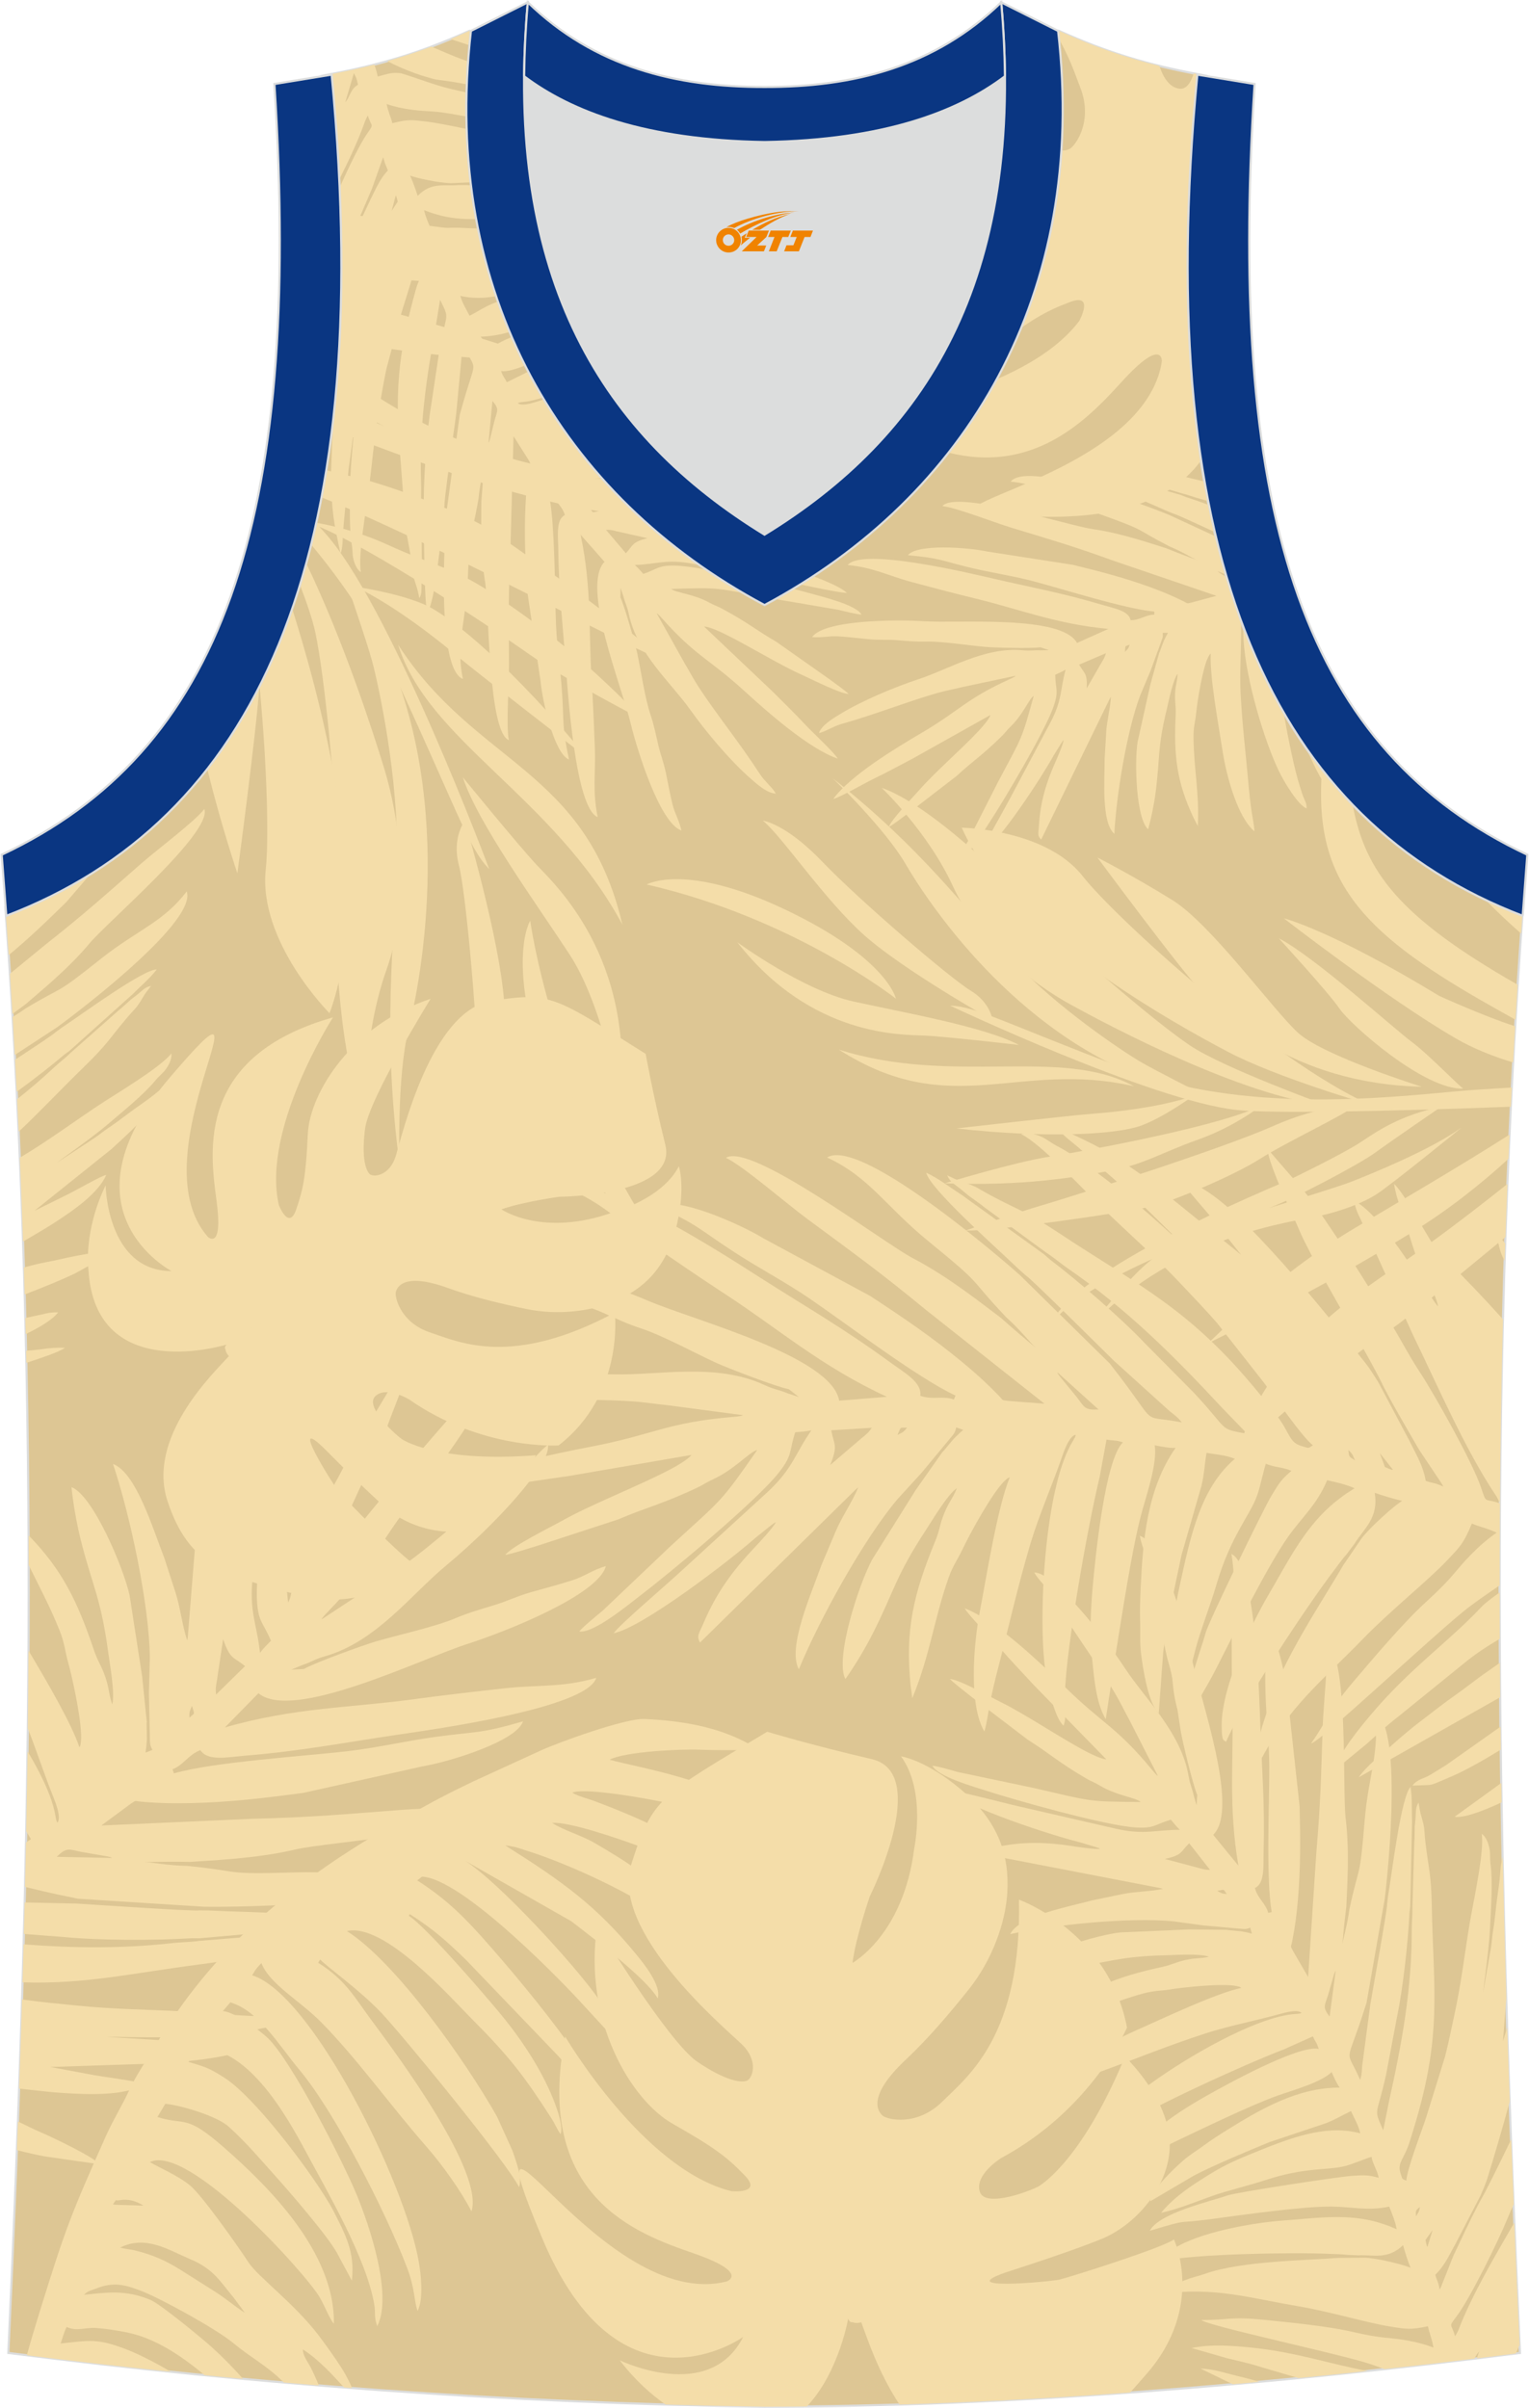 <?xml version="1.0" encoding="utf-8"?>
<!-- Generator: Adobe Illustrator 24.0.1, SVG Export Plug-In . SVG Version: 6.00 Build 0)  -->
<svg xmlns="http://www.w3.org/2000/svg" xmlns:xlink="http://www.w3.org/1999/xlink" version="1.1" id="图层_1" x="0px" y="0px" width="378.5px" height="596px" viewBox="0 0 378.71 596.76" enable-background="new 0 0 378.71 596.76" xml:space="preserve">
<path fill-rule="evenodd" clip-rule="evenodd" fill="#DDC694" stroke="#DCDDDD" stroke-width="0.534" stroke-miterlimit="22.926" d="  M189.3,596.49c-0.02,0-0.03,0-0.06,0H189.3L189.3,596.49L189.3,596.49L189.3,596.49L189.3,596.49L189.3,596.49L189.3,596.49z   M189.24,596.49c-64.08-0.93-126.16-5.47-187.31-13.31c5.38-117.41,8.24-235.77-0.76-358.6l0.18,2.32  C62.27,203.6,93.68,140.24,82,18.35l-0.02,0c11.79-2.22,21.89-5.13,34.23-10.7c9.74,16.5,40.64,27.09,73.06,27.56  c32.42-0.47,63.33-11.06,73.06-27.56c12.35,5.57,22.45,8.48,34.23,10.7h-0.02c-11.7,121.87,19.71,185.23,80.65,208.55l0.18-2.32  c-9,122.82-6.14,241.18-0.77,358.6C315.96,590.95,250.36,596.49,189.24,596.49z"/>
<g>
	<path fill-rule="evenodd" clip-rule="evenodd" fill="#F4DDA9" d="M338.84,587.64c-9.24-1.65-17.62-4.7-29.27-5.84   c-3.81-0.37-9.53-0.88-14.34,0.16l8.79,2.53c2.97,0.72,5.47,1.24,8.31,2.16l9.36,2.75C327.43,588.84,333.14,588.25,338.84,587.64   L338.84,587.64z M312.04,590.33c-2.21,0.2-4.42,0.4-6.63,0.6l-7.97-3.87c2.93,0.02,6.16,1.1,8.95,1.78   C308.33,589.3,310.2,589.78,312.04,590.33L312.04,590.33z M375.2,550.88c0.42,10.11,0.86,20.21,1.32,30.3   c-0.31,0.73-0.63,1.44-0.94,2.13c-3.21,0.41-6.43,0.81-9.66,1.21l0.57-1.7c-0.5,0.52-0.84,1.14-1.17,1.77   c-7.38,0.9-14.82,1.77-22.3,2.59c-1.85-0.69-3.68-1.34-5.45-1.84c-10.43-2.97-38.37-8.92-39.95-10.33   c6.57,0.04,7.14-0.9,15.71-0.03c6.36,0.65,15.64,1.56,21.62,2.94c8.2,1.89,8.39,1.22,13.78,2.18c2.34,0.42,4.44,0.98,6.43,1.74   c-0.42-2.45-1-3.46-1.36-5.28c-4.56,0.99-5.63,0.65-9.19,0.1c-5.62-0.86-15.03-3.72-23.04-5.07c-11.9-2-20.59-4.83-33.56-3.08   c1.21-1.48,2.77-2.15,4.59-2.96c2.39-1.06,3.48-1.14,6.05-2.03c9.05-3.16,25.04-3.26,33.01-3.91l6.76-0.03   c0.24,0.01,0.5,0.03,0.76,0.06c0.98,0.11,2.43,0.34,3.59,0.59c2.42,0.52,4.63,1.03,6.72,1.83c-0.57-1.29-1.48-4.16-1.86-5.6   c-3.83,3.7-7.36,2.33-11.05,2.53l-2.63-0.1c-1.34-0.19-3.15-0.2-4.29-0.26c-9.04-0.44-33.6-0.01-41.74,1.75   c0.12-0.66-0.6-0.66,2.22-2.63c6.54-4.58,20.86-6.89,27.5-7.37c7.7-0.55,15.1-1.71,22.55,0.1c1.2,0.29,2.03,0.58,3.01,0.9   c1.3,0.43,1.73,0.7,2.85,1.13c-0.29-1.68-1.27-4.25-1.86-5.6c-5.28,1.14-9.42,0.03-14.22-0.01c-7.17-0.07-22.02,2.04-29.93,3.11   c-9.34,1.26-4.72-0.25-15.19,2.9c2.23-4.4,15.09-7.3,19.18-8.75c2.25-0.8,27.79-4.68,30.99-4.88c3.32-0.21,4.06-0.19,6.58,0.49   c-0.4-2.05-1.39-3.13-1.79-5.19c-1.74,0.52-4.63,1.76-6.36,2.23c-4.38,1.18-9.92,0.24-19.86,3.51c-4.08,1.35-9.51,2.61-13.38,3.99   c-4.07,1.45-8.33,3.22-12.56,4.14c2.58-3.17,6.01-5.71,9.49-7.94c4.22-2.7,6.72-4.18,12.01-6.33c9.67-3.95,18.89-7.83,27.87-5.43   c-0.37-1.9-1.57-3.87-2.29-5.51c-2.2,1.01-3.68,2.01-6.24,3.01l-14.01,4.69c-5.72,2.36-13.92,5.78-18.73,8.31l-10.81,6.36   c0.28-2.85,5.98-8.17,8.02-9.97c1.86-1.64,3.32-2.42,5.37-3.94c1.89-1.39,3.58-2.47,5.65-3.76c8.58-5.35,17.75-10.59,27.96-10.52   c-0.8-1.06-1.41-2.5-2.01-3.85c-2.71,2.62-9.71,4.51-13.38,5.83c-7.04,2.53-19.14,8.43-26.4,11.88l-12.46,6.05   c1.68-3.68,5.92-7.04,9.03-9.7c3.37-2.88,7.46-5.49,11.79-7.95c4.83-2.74,23.24-12.96,28.2-11.84c-0.39-1.47-0.88-1.85-1.43-3.12   l-7.11,3.19c-10.13,3.89-32.85,14.28-40.68,19.35c-1.09,0.7-1.83,1.12-2.84,1.87c-1.22,0.9-1.34,1.29-2.98,1.78   c0.26-2.58,5.31-7.76,7.36-9.66c5.9-5.47,20.94-15.25,32.69-19.74c3.53-1.35,6.76-2.21,9.35-2.35c0.67-0.03,1.14-0.08,1.41-0.27   c-0.87-0.77-3.07-0.36-5.25,0.25c-6.1,1.7-12.74,2.95-18.55,4.84c-9.19,2.99-16.43,5.98-25.35,9.24c-2.47,0.9-3.91,1.48-6.06,2.39   c-1.69,0.71-4.2,2.02-5.86,2.52c2.53-5.55,12.89-11.75,19.98-14.87c6.87-3.02,19.6-9.14,26.16-10.56c-0.49-0.27,0-0.17-1.15-0.44   c-3.3-0.76-13.26,0.28-16.66,0.85c-2.22,0.37-3.75,0.23-6.55,0.99c-8.77,2.41-15.1,5.85-24.57,7.9l1.91-1.73   c8.85-7.54,15.95-10.26,27.36-12.75c2.67-0.58,3.29-1.19,5.94-1.76c2.59-0.56,3.21-0.24,5.68-0.77c-2.13-0.86-8.42-0.42-10.68-0.37   c-11.53,0.26-14.17,1.78-23.71,3.08c-3.75,0.51-7.7,0.73-11.08,0.71c2.12-4.18,17.65-8.84,23.49-9.45l16.94-0.74l9.47,0.09   c-0.02,0.09,3.39,0.29,4.01,0.45c0.94,0.17,1.43,0.29,2.2,0.5l-0.4-1.49c-1.04,0.45-1.44,0.33-2,0.31l-9.72-0.87l-7.24-0.99   c-10.87-1.09-29.8,0.83-40.54,3.15c2.31-4.55,14.21-6.7,20.32-8.36l7.5-1.55c3.2-0.66,6.85-0.61,10.04-1.3   c-0.1-0.04-0.24-0.07-0.3-0.09c-0.06-0.02-0.22-0.07-0.3-0.09l-44.28-8.54c0.74-1.47,1.43-1.21,3.72-1.68   c6.61-1.36,12.31-1.19,18.76-0.19c1.32,0.21,5.52,0.84,6.82,0.67c-0.51-0.27,0.01-0.05-0.84-0.36c-0.08-0.03-0.21-0.07-0.29-0.1   l-3.91-1.17c-6.76-1.66-28.46-8.68-32.8-12.91c2.2,0.01,13.56,3.08,17.6,3.99l24.15,5.56c7.23,1.64,9.77,0.24,15.86,0.28   c-0.94-0.92-1.37-1.48-2.22-2.52c-4.08,1.23-4.08,2.21-8.68,1.94c-7.48-0.43-30.44-6.93-37.27-9.17   c-2.6-0.85-11.87-3.43-13.16-6.13c1.12,0.04,4.83,1.13,6.21,1.53l19.05,4.01c14.43,3.31,12.91,3.35,26.38,3.44   c-1.26-1.13-6-1.56-10.21-4.11c-1.31-0.79-1.95-0.94-3.2-1.66c-7.05-4.1-9.22-6.3-14.64-9.7l-13.97-10.65   c-1.76-1.44-3.72-2.84-5.29-4.37c2.23,0.08,10.09,4.49,12.69,5.77c5.99,2.94,14.47,8.7,20.95,12.13c1.18,0.63,3.9,1.97,5.14,2.02   l-17.96-18.39c-2.87-3.14-5.73-6.08-8.62-9.44c-1.64-1.91-7.74-8.02-8.51-9.6c7.76,2.97,18.85,13.61,24.84,19.5   c9.37,9.22,12.76,9.79,21.76,20.74c0.38,0.46,0.27,0.35,0.6,0.69c0.7,0.73,0.2,0.24,0.67,0.59l-7.02-13.76   c-1.32-2.39-2.36-4.61-3.62-6.72c-4.32-7.24-10.77-15.88-15.85-24.45c-1.14-1.93-3.42-3.97-4.14-5.48   c2.33,0.09,5.12,2.83,6.75,4.37c5.45,5.15,11.7,13.25,15.76,19.43c4.97,7.57,13.91,15.88,15.73,26.67   c0.41,2.39,0.93,3.07,1.28,4.87l0.71,2.4l0.16-2.59c-1.05-2.39-3.58-12.91-4.02-15.41c-0.85-4.89-1.64-12.43-2.97-16.89   c-0.78-2.64-1.19-5.03-1.79-8.27c-0.49-2.62-1.25-4.54-1.8-7.74c-0.49-2.85-0.92-5.89-1.49-8.7c-0.54-2.67-1.68-4.43-2.16-7.24   c5.85,2.24,11.28,22.56,12.75,29.85c2.06,10.26,12.12,37.81,5.43,44.28l6.25,7.65c-2.53-14.65-1.16-26.26-1.49-39.21   c-0.17-6.65-0.18-13.03-0.18-19.24c0-6.61,1.19-11.57-0.06-18.8c6.04,2.62,6.87,34.63,7.14,42.07c0.41,11.38,1.16,19.86,0.83,31.8   c-0.1,3.55,0.35,7.7-2.15,8.93c0.7,2.64,2.67,3.75,3.3,6.15l0.86-0.19c-1.45-8.39-0.56-27.17-0.6-36.07   c-0.03-6.23-0.76-11.95-0.94-18.25c-0.25-8.92,0.43-8.99-1.2-18.42c3.89,1.68,6.63,15.88,6.95,21.72l2.72,24.91   c0.19,8.49,0.23,15.12-0.42,22.91c-0.31,3.71-0.71,6.8-1.45,10.52c-0.32,1.59-0.47,0.9,0.18,2.23l3.79,6.53l2.05-31.07   c1.06-12.35,1.15-18.57,1.56-31.01c0.18-5.39,1.49-17.04,0.84-20.8c5.64,2.44,4,36.75,4.85,43.56c1.05,8.4,0.3,17.91,0.17,21.89   c-0.41,3.21-0.71,6.16-0.99,9.38c0.23-1.7,1.18-4.52,1.73-8.62c2.51-11.83,2.53-6.62,3.81-22.22c0.92-11.3,3.97-17.38,2.34-26.84   c7.89,3.42,2.64,46.59,2.6,46.54l-4.49,25.61c-0.09,0.26-0.17,0.52-0.26,0.79c-4.95,15.73-5.07,9.72-1.31,18.3   c0.04-0.1,0.08-0.24,0.09-0.31l0.16-0.63c0.02-0.13,0.09-0.53,0.1-0.67c0.09-0.66,0.08-1.04,0.13-1.76l2.03-15.34   c0.42-2.45,4.39-24.48,4.16-24.88c0.18-1.59,0.29-2.43,0.56-4.04c0.7-4.23,2.97-22.61,5.24-24.99c0.48,2.78,0.27,5.67,0.39,8.58   l-0.36,16.72l-0.01,0.67l-0.08,3.61v0l-0.19,1.54c-0.34,7.44-1.65,19.1-3.11,25.98l-2.67,14.12c-2.36,10.8-3.25,8.14-0.73,13.88   l1.44-7.18c3.23-14.56,5.66-27.78,5.64-42.76c0-1.79,0.21-3.58,0.16-5.48v0l0.47-16.2c0.08,0.08,0.09-2.97,0.1-3.57l0.2-2.11   c0.14-1.87-0.05-2.63,0.75-3.94c0.22,1.25,0.35,2.4,0.74,3.58c0.89,3.09,0.56,2.8,0.97,6.34c0.76,6.59,1.43,7.57,1.58,16.09   c0.33,17.94,2.22,29.02-2.5,47.71c-0.97,3.84-1.89,6.85-3.06,10.56c-1.22,3.86-3.02,5.06-2.26,7.4c0.59,1.84,0.29,1.52,1.5,2.05   c0.2-2.98,3.71-12.02,4.9-15.64l4.68-15.05c0.94-3.72,1.55-6.8,2.38-10.63c1.63-7.52,2.43-14.49,3.71-22.28   c0.84-5.09,3.76-18.06,3.01-22.36c1.17,0.72,1.75,2.63,1.96,3.86c0.2,1.17,0.03,2.04,0.25,3.8c0.56,4.42,0.07,10.84-0.13,15.37   c-0.18,4-0.74,8.34-1.23,12.35c-0.05,0.07-0.44,3.54-0.49,3.93c0.59-3.42,1.19-6.83,1.78-10.25c0.06-0.31,0.12-0.63,0.17-0.96l0,0   c0.2-1.36,0.31-2.87,0.48-3.88c0.37-2.2,0.56-4.15,0.82-6.47c0.22-1.98,0.57-4.14,0.84-6.46c0.17-1.53,0.2-4,0.76-5.6   c0.25,11.69,0.55,23.35,0.89,35l-0.83,10.76l1.06-3.49c0.19,6.13,0.4,12.25,0.62,18.37c-1.75,6.5-3.8,13.39-5.48,18.85   c-0.5,1.63-1.22,3.2-1.77,4.49v0l-4.63,8.92c-0.01,0.01-0.01,0.02-0.02,0.04l0,0l-1.42,2.74l-0.04,0.12   c-1.33,2.21-2.56,5.35-5.09,7.79c0.41,1.56,0.71,1.53,1.07,3.63c0.31-0.51,0.04,0.07,0.43-0.83l3-7.55   c2.04-4.26,3.88-8.33,6.09-12.54c0.29-0.55,0.47-0.88,0.47-0.88v0c1.51-2.52,4.88-9.46,7.75-15.38c0.2,5.36,0.41,10.72,0.63,16.08   c-0.53,1.13-1.04,2.28-1.53,3.49c-2.26,5.57-9.25,19.73-12.47,24.06c-2.34,3.15-1.47,1.71-0.55,5.17c0.21-0.34,0.37-0.57,0.62-1.08   c0.38-0.78,0.14-0.28,0.37-0.87C364.8,568.7,370.24,559.42,375.2,550.88L375.2,550.88z M353.2,555.17l-0.03-0.16   c0,0,0.37,2.2,0.52,1.79c0.15-0.42,1.27-4.11,1.27-4.11L353.2,555.17L353.2,555.17z M366.48,582.82L366.48,582.82L366.48,582.82z    M353.22,555.25 M353.22,555.25L353.22,555.25L353.22,555.25z M350.85,549.33c0.45-0.9,0.8-0.98,0.94-2.35   C350.79,547.94,350.71,547.65,350.85,549.33L350.85,549.33z M330.93,488.45c-0.23,0.38-0.18,0.24-0.4,0.85l-1.52,5.29   c-0.85,2.6-1.37,2.93,0.42,5.22L330.93,488.45z M330.93,488.45l0.08-0.94L330.93,488.45L330.93,488.45z M310.11,479.24   L310.11,479.24L310.11,479.24z M301.57,468.65c0.96,0.52,1.09,0.72,2.37,0.77C302.97,468.23,303.67,468.24,301.57,468.65   L301.57,468.65z M288.58,460.74l8.29,2.2c1.13,0.33,1.7,0.51,2.92,0.51l-5.17-6.6C292.45,458.95,293.03,459.78,288.58,460.74   L288.58,460.74z M274.02,436.02"/>
	<path fill-rule="evenodd" clip-rule="evenodd" fill="#F4DDA9" d="M87.12,591.88l-1.97-0.15c-2.64-2.84-6.13-6.83-10.22-9.42   c0.04,1.63,1.09,2.86,1.9,4.37c0.49,0.93,1.28,2.64,2.07,4.55c-2.9-0.24-5.8-0.48-8.7-0.73c-4.22-4.25-7.99-6.01-12.51-9.77   c-4.26-3.54-18.02-11.07-22.77-12.91c-4.01-1.55-6.93-2.31-11.07-0.66c-1.46,0.58-2.09,0.5-3.17,1.61   c5.66-0.56,10.13-1.37,16.5,1.27c2.38,0.98,12.71,9.47,15.17,11.7c2.33,2.11,5.09,4.82,7.74,7.86c-3.18-0.29-6.35-0.6-9.52-0.91   c-5.91-4.97-12.43-9.23-19.23-10.59c-2.85-0.57-4.93-0.9-7.7-1.11c-2.54-0.19-4.84,0.95-7.25-0.27c-0.71,1.41-1.01,2.73-1.5,4.11   c7.16-0.71,8.95-1.4,16.54,1.55c2.6,1.01,6.86,3.13,10.75,5.45c-11.93-1.24-23.82-2.6-35.67-4.08c0.86-3.11,1.93-6.74,3.34-11.28   c6.33-20.34,7.52-23.43,16.3-43.14c1.75-3.92,4.22-7.88,5.8-11.41c1.44-3.2,4.74-8.13,6.67-11.35c13.9-23.2,32.72-38.9,54.16-51.75   l7.98-4.63c5.52-3.28,10.78-5.97,16.38-8.65l16.85-7.72c4.26-1.95,20.84-7.98,25.61-7.77c9.2,0.42,19.33,1.94,27.85,7.33   c-1.22,0.6-11.96,0.38-14.04,0.29c-4.82-0.21-18.71,0.46-22.43,2.47c6.01,1.87,36.63,6.45,36.45,17.43   c-7.52-4.75-41.71-11.2-45.71-9.25c1.57,0.94,3.53,1.35,5.35,2.02c3.96,1.46,12.43,4.85,15.53,6.69   c2.51,1.49,17.75,9.28,16.52,14.38c-6.77-4.28-14.98-7.67-21.75-10.15c-3.34-1.22-16.59-5.9-20.64-5.43   c2.93,1.85,7.35,3.1,10.55,4.97c2.94,1.72,8.26,4.86,10.79,6.92c4.89,3.99,12.39,11.32,12.3,16.68c-1.58-1.05-3.28-2.92-5.01-4.4   c-7.31-6.24-25.23-14.28-34.65-17.21c-0.76-0.24-2.19-0.75-2.98-0.95l-1.94-0.38c-0.07-0.01-0.18,0.04-0.32-0.02   c-0.14-0.06-0.21-0.03-0.32-0.02c14.21,8.98,22.52,14.88,32.62,27.23c1.62,1.98,6.12,7.52,5.11,10.65   c-2.72-4.86-15.68-14.69-21.43-19.13l-26.29-14.97c8.41,5.32,27.34,26,33.15,34.35c2.91,4.18,5.2,7.51,6.42,12.56l-11.36-12.35   c-5.73-6.19-32.96-34.16-40.94-30.26c6.87,4.35,10.96,8.14,15.48,13.05c5.77,6.26,30.82,35.12,31,43.29   c-3.66-3.94-7.13-8.31-10.65-12.23l-22.98-23.95c-4.54-4.36-7.82-7.43-13.85-11.24l-0.24,0.41c4.6,2.91,21.05,22.17,23.83,25.67   c4.9,6.15,9.67,13.54,12.43,20.95c0.66,1.77,2.01,5.56,1.38,7.51c-0.73-0.85-1.36-2.5-2.28-3.92   c-6.72-10.47-10.45-15.34-19.72-24.63c-5.17-5.17-21.65-23.97-30.98-21.79c12.1,7.65,29.43,32.21,37.21,45.99l3.81,8.41   c0.78,2.4,2.5,6.47,1.66,9.08c-3.25-6.41-29.33-38.18-34.2-43.28c-5.48-5.75-13.46-11.37-15.11-13.16l-0.49,0.81   c6.96,4.4,9.02,8.62,13.31,14.38c6.63,8.92,27.82,37.52,24.68,47.24c-2.52-4.97-7.22-11.55-11.16-16.05   c-8.96-10.22-17.22-21.85-26.16-30.9c-5.23-5.29-12.77-9.4-14.74-14.6c-1.15,1.25-1.15,1.12-2.3,3.03   c14.85,4.62,37.99,51.46,41.33,71.18c0.47,2.79,1.25,8.91-0.32,12.01c-0.88-2.34-0.63-5.54-2.63-10.76   c-5.42-14.18-17.91-38.51-26.63-48.95c-5.28-6.33-10.02-14.59-17.15-16.77l-1.86,2.17c2.75,0.15,8.95,4.56,11.22,6.76   c5.81,5.64,18.47,30.32,21.98,38.82c3.03,7.32,8.99,24.74,5.07,32.51c-0.86-2.27-0.37-3.21-0.74-5.39   c-1.93-11.39-11.64-27.93-17.05-38.04c-5.22-9.76-14.99-26.52-27.04-25.33l-1.95,3.26c3.76,1.17,4.58,1.17,8.82,3.87   c7.44,4.73,20.66,22.24,25.75,30.7c0.43,0.71,0.8,1.29,1.14,1.96c3.2,6.29,5.58,10.55,4.78,17.7l-3.65-6.81   c-2.35-4.32-12-15.45-15.26-19.07c-3.81-4.24-7.11-8.21-11.59-12.27c-3.16-2.87-12.76-5.51-15.75-5.68l-1.95,3.26   c7.19,2.24,6.83-0.94,16.68,7.71c11.12,9.76,27.35,25.94,27.06,43.52c-1.03-1.11-2.21-4.28-3.5-6.52   c-3.22-5.62-32.55-38.21-42.11-33.54c2.48,1.48,6.79,3.21,9.99,5.82c2.9,2.37,11.81,14.97,14.43,19   c2.36,3.63,11.37,10.2,17.37,18.08c2.05,2.7,3.69,5.05,5.37,7.59c0.94,1.42,1.47,2.4,2.24,3.93   C86.75,590.96,86.93,591.39,87.12,591.88L87.12,591.88z M141.74,444.35L141.74,444.35L141.74,444.35z M29.65,557.05   c1.28,0.4,2.38,0.38,3.89,0.77c4.21,1.08,7.3,2.37,11.5,5.03c2.69,1.7,5.37,3.4,8.06,5.1c3.07,1.94,4.76,3.57,7.47,5.28l-2.79-3.76   c-3.35-4-4.93-7.07-10.73-9.52C41.46,557.58,36.06,553.92,29.65,557.05L29.65,557.05z M28.71,557.01l0.95,0.04L28.71,557.01z    M28.71,557.01l-0.59,0.19L28.71,557.01L28.71,557.01z M28.11,557.19L28.11,557.19L28.11,557.19z M20.68,568.78l-0.59,0.19   L20.68,568.78L20.68,568.78z M20.09,568.96L20.09,568.96L20.09,568.96z M27.85,546.36c0.14,0,0.53,0.08,0.64,0.09l5.03,0.15   c0.29,0.02,0.7,0.05,0.95,0.06l0.94-0.01c-1.85-1.17-3.84-1.71-5.86-1.33C28.08,545.59,29.07,544.7,27.85,546.36z"/>
	<g>
		<path fill-rule="evenodd" clip-rule="evenodd" fill="#F4DDA9" d="M80.66,116.52c2.3,0.63,4.41,1.16,6.11,1.51    c9.03,1.86,27.81,9.19,33.43,12.61c5.62,3.42,38.09,26.75,44.49,33.4c0,0-14.52-6.75-21.79-10.61    c-6.95-3.69-46.03-23.3-63.42-30.19C79.89,121.03,80.29,118.79,80.66,116.52z"/>
		<path fill-rule="evenodd" clip-rule="evenodd" fill="#F4DDA9" d="M51.24,190.46c0.09,0.44,0.18,0.86,0.28,1.26    c3.3,13.28,7.18,24.74,7.18,24.74s4.52-33.41,5.48-46.56C60.37,177.43,56.05,184.28,51.24,190.46z"/>
		<path fill-rule="evenodd" clip-rule="evenodd" fill="#F4DDA9" d="M165.85,125.89c0,0-9.13,9.6-80.95-18.44    c0,0-1.09-0.37-2.83-0.93c0.21-1.75,0.41-3.53,0.6-5.32c5.34,1.69,10.15,3.37,12.53,4.51c0,0-6.16-3.2-12.34-6.32    c0.24-2.43,0.44-4.9,0.62-7.4c0.81,0.46,1.61,0.93,2.41,1.41c5.62,3.42,34.38,25.81,71.68,24.05c0,0-18.49,2.67-26.89,1.53    C130.68,118.98,156.32,128.78,165.85,125.89z"/>
		<path fill-rule="evenodd" clip-rule="evenodd" fill="#F4DDA9" d="M136.15,89.28c0,0-26.59,0.51-52.19-5.14    c0.16-3.29,0.28-6.64,0.35-10.06C108.56,80.11,123.97,85.47,136.15,89.28z"/>
		<path fill-rule="evenodd" clip-rule="evenodd" fill="#F4DDA9" d="M84.21,52.97c4.46,0.44,7.9,0.84,9.76,1.2    c7.5,1.45,49.57,6.88,60.1,4.22c-20.04,14.28-47.32,12.69-69.67,8.87C84.42,62.6,84.36,57.84,84.21,52.97z"/>
		<path fill-rule="evenodd" clip-rule="evenodd" fill="#F4DDA9" d="M159.28,178.44c0,0-19.23-9.9-28.12-16.2    c-8.14-5.78-39.27-26.6-53.12-32.08l0.14-0.61c3.91,0.68,10.64,2.2,17.68,5.43c10.95,5.03,16.72,5.89,25.43,11.7    C129.99,152.5,143.04,161.37,159.28,178.44z"/>
		<path fill-rule="evenodd" clip-rule="evenodd" fill="#F4DDA9" d="M88,145.43c0,0,10.29,1.44,17.11,4.42    c6.82,2.98,22.44,16.24,40.26,37.95c0,0-27.25-21.07-31.6-24.72C109.42,159.42,98.34,150.41,88,145.43z"/>
		<path fill-rule="evenodd" clip-rule="evenodd" fill="#F4DDA9" d="M98.55,159.8c19.2,29.83,46.49,30.52,55.58,69.37    C137.13,197.52,105.79,183.56,98.55,159.8z"/>
		<path fill-rule="evenodd" clip-rule="evenodd" fill="#F4DDA9" d="M114.58,192.65c0,0,13.73,16.82,18.19,21.6    c4.46,4.78,24.67,23.14,20.74,59.1c0,0-4-23.88-12.51-36.85C132.5,223.53,118.17,203.79,114.58,192.65z"/>
		<path fill-rule="evenodd" clip-rule="evenodd" fill="#F4DDA9" d="M131.29,228.19c0,0,5.08,38.53,29.6,76.43    c0,0-13.04-3.23-24.61-34.68C124.72,238.5,131.29,228.19,131.29,228.19z"/>
		<path fill-rule="evenodd" clip-rule="evenodd" fill="#F4DDA9" d="M115.08,203.47c0,0,8.55,28.81,9.74,44.78    s-3.04,38.63-2.14,45.84c0,0-4.31-5.26-4.19-21.2c0.12-15.93-3.08-51.57-4.89-58.47C111.81,207.53,115.08,203.47,115.08,203.47z"/>
		<path fill-rule="evenodd" clip-rule="evenodd" fill="#F4DDA9" d="M90.4,276.34c0,0-0.77-19.07,5.27-36.02    c6.04-16.95,3.27-37.25-0.56-49.8c-2.62-8.58-9.87-31.23-19.39-51.02c-0.5,1.81-1.02,3.59-1.56,5.34    c1.78,4.63,3.23,8.9,3.88,11.99c2.51,11.89,4.9,40.1,4.86,45.12C82.85,206.98,81.21,258.05,90.4,276.34z"/>
		<path fill-rule="evenodd" clip-rule="evenodd" fill="#F4DDA9" d="M72.24,150.73c5.96,18.86,20.73,69.99,9.3,100.39    c0,0-17.75-17.75-15.8-35.68c0.78-7.2,0.36-25.31-1.56-45.55C67.19,163.94,69.88,157.56,72.24,150.73z"/>
		<path fill-rule="evenodd" clip-rule="evenodd" fill="#F4DDA9" d="M98.89,288.6c0,0-0.73-21.55,2.24-33.49    c2.97-11.94,12.3-58.76-7.87-98.76c0,0-5.94-10.28-7.8-12.78c0,0,5.24,15.16,6.64,20.3c1.4,5.15,6.7,28.98,6.13,49.15    C97.67,233.2,94.5,255.47,98.89,288.6z"/>
		<path fill-rule="evenodd" clip-rule="evenodd" fill="#F4DDA9" d="M121.12,215.39c0,0-23.24-62.19-39.6-82    c-0.83-1.01-1.98-2.28-3.37-3.76c-0.39,1.78-0.8,3.53-1.23,5.26c7.68,9.22,14.69,19.44,19.86,30.53    C112.87,199.89,115.88,210.15,121.12,215.39z"/>
	</g>
	<g>
		<path fill-rule="evenodd" clip-rule="evenodd" fill="#F4DDA9" d="M189.3,596.49c-0.02,0-0.03,0-0.06,0H189.3L189.3,596.49    L189.3,596.49L189.3,596.49L189.3,596.49L189.3,596.49L189.3,596.49z M210.22,574.04c0,0-2.22,13.79-10.36,22.39    c-3.55,0.04-7.1,0.06-10.62,0.06c-8.17-0.12-16.31-0.3-24.42-0.53c-3.41-2.39-7.51-5.93-11.35-10.97c0,0,22.17,10.82,30.6-5.78    c0,0-30.54,21.89-49.91-24.7c-19.37-46.59,14.98,18.87,45.87,10.93c0,0,5.71-2.11-8.23-6.95c-13.94-4.84-39.67-13.8-31.86-53.75    c0,0,19.31,32.94,41.17,38.33c0,0,7.84,0.79,3.39-3.84c-4.45-4.63-7.56-6.98-17.9-12.85c-10.34-5.87-22.25-25.54-18.72-49.12    c0,0,17.59,28.83,24.8,33.73c7.21,4.9,10.98,5.23,12.3,4.72c1.32-0.51,3.12-4.84-1.31-9.09c-4.43-4.25-32.64-27.95-27.32-44.62    c5.33-16.67,7.12-16.84,33.67-32.79c0,0,11.05,3.35,25.9,6.78c14.85,3.43-0.46,34.01-0.46,34.01s-3.48,10.08-4.29,16.49    c0,0,12.62-6.87,15.29-28.34c0,0,3.04-14.2-3.27-22.84c0,0,6.13,0.87,14.73,8.11c9.82,8.26,12.14,16.88,11.61,25.75    c-0.43,7.29-3.69,16.58-9.56,23.92c-4.79,5.99-10.01,12.15-15.54,17.34c-9.86,9.25-6.9,12.97-5.8,13.93    c1.1,0.97,8.45,2.8,14.83-3.51c6.38-6.31,19.69-16.42,18.96-50.03c0,0,22.22,7.98,26.79,31.7c0,0-8.62,20.22-31.22,32.37    c0,0-6.65,4.11-5.26,8.35s13.37-0.57,14.73-1.45c1.36-0.88,11.06-7.45,21.3-32.16c0.37,0.77,10.97,10.43,11.04,21.96    c0.06,10.27-8.57,20.15-17.35,23.51c0,0-6.11,2.57-22.06,7.71c-15.95,5.13,9.66,2.71,12,2.2c2.34-0.51,25.82-7.94,28.45-9.97    c0,0,7.86,16.64-6.86,33.43c-1.38,1.58-2.7,3.08-3.98,4.5c-19.14,1.39-38.28,2.41-57.17,2.99c-5.32-7.95-8.16-16.87-9.49-20.38    C213.35,575.58,210.47,576.49,210.22,574.04z"/>
		<path fill-rule="evenodd" clip-rule="evenodd" fill="#F4DDA9" d="M209.54,572.75c0,0,0.51,2.86,1.36,2.8    c0.86-0.05,1.94,0.05,1.68-2.52c-0.26-2.58-9.51-85.87-25.26-134.31C187.33,438.72,205.38,520.65,209.54,572.75z"/>
		<path fill-rule="evenodd" clip-rule="evenodd" fill="#F4DDA9" d="M212.89,573.46c-0.23-0.01,18.04,13.95,34.27,21.52l1.94-0.1    c-9.79-5.21-27.62-15.23-37.4-24.05C211.71,570.83,210.6,571.61,212.89,573.46z"/>
		<path fill-rule="evenodd" clip-rule="evenodd" fill="#F4DDA9" d="M275.1,573.7c0,0-42.22,3.66-64.04-3.54c0,0-0.72,1.34,2.97,2.08    C217.72,572.98,248.52,579.34,275.1,573.7z"/>
		<path fill-rule="evenodd" clip-rule="evenodd" fill="#F4DDA9" d="M212.3,565.64c0,0-1.55,0.63-1.31,1.29    c0.25,0.66,1.18,1.19,2.89,0.6c1.71-0.59,43.04-12.04,55.77-22.97C269.66,544.56,232.2,561.81,212.3,565.64z"/>
		<path fill-rule="evenodd" clip-rule="evenodd" fill="#F4DDA9" d="M209.14,550.7c0.67-0.04,38.03-17.84,44.66-30.95    c0,0-3.87,3.93-6.1,5.89c-2.23,1.97-24.54,17.64-38.91,23.1L209.14,550.7z"/>
		<path fill-rule="evenodd" clip-rule="evenodd" fill="#F4DDA9" d="M203.89,515.25c0.6-0.05,3.76-3.63,5.51-4.88    c1.76-1.25,22.88-15.1,27.94-48.4c0,0-0.8,16.42-7.37,26.79c0,0-7.12,12.11-13.72,17.61c-6.61,5.5-12.36,11.16-12.36,11.16    L203.89,515.25z"/>
		<path fill-rule="evenodd" clip-rule="evenodd" fill="#F4DDA9" d="M198.15,484.33c0,0,9.34-11.1,12.88-30.88    c0,0,1.63-2.44,0.61,4.51c-1.02,6.95-7.45,21.96-12.89,28.7L198.15,484.33z"/>
		<path fill-rule="evenodd" clip-rule="evenodd" fill="#F4DDA9" d="M173.92,454.91c0,0,1.68,9.58,23.88,28.66l-0.42,1.74    C197.38,485.3,172.18,463.4,173.92,454.91z"/>
		<path fill-rule="evenodd" clip-rule="evenodd" fill="#F4DDA9" d="M169.23,482.57c0,0,19.55,19.91,32.35,22.45l0.46,2.02    c0,0-9.55-2.91-18.81-10.14C173.98,489.67,167.34,483.95,169.23,482.57z"/>
		<path fill-rule="evenodd" clip-rule="evenodd" fill="#F4DDA9" d="M158.93,505.57c0,0-0.59-1.53,0.01-1.54    c0.59-0.01,4.4,7.42,7.29,10.81c2.89,3.39,17.23,19,41.29,25.2l0.07,3.09c0,0-10.17-3.42-15.72-6.44    C186.32,533.67,168.01,524.14,158.93,505.57z"/>
		<path fill-rule="evenodd" clip-rule="evenodd" fill="#F4DDA9" d="M210.5,564.04c0,0-5.88-4.35-14.86-6.28    c-8.99-1.93-24.68-5.61-29.34-7.99c-4.66-2.38-16.93-12.11-20.17-18.88c0,0,4.95,12.3,18.77,19.41    c13.82,7.11,25.34,7.55,32.86,9.83c7.52,2.29,11.99,5.74,11.99,5.74L210.5,564.04z"/>
		<path fill-rule="evenodd" clip-rule="evenodd" fill="#F4DDA9" d="M164.45,573.11c0,0,32.44-0.27,46.19-3.67l0.09,1.75    C210.73,571.19,172.18,576.42,164.45,573.11z"/>
		<path fill-rule="evenodd" clip-rule="evenodd" fill="#F4DDA9" d="M177.08,589.9c0,0,10.68-1.3,15.75-5.08    c5.08-3.78,14.88-11.71,17.89-13.63l0.15,1.92c0,0-12.31,8.8-15.94,11.63C191.31,587.57,181.52,590.97,177.08,589.9z"/>
	</g>
	<g>
		<path fill-rule="evenodd" clip-rule="evenodd" fill="#F4DDA9" d="M334.82,274.51c-0.02,0.94-16.27,8.63-22.71,12.75    c-6.44,4.12-21.85,10.62-27.16,11.84c-5.32,1.22-38.11,6.13-45.75,5.88c0,0,12.53-4.39,19.09-6.3c6.56-1.91,44.08-13.8,57-19.53    C328.19,273.42,334.82,274.51,334.82,274.51z"/>
		<path fill-rule="evenodd" clip-rule="evenodd" fill="#F4DDA9" d="M362.61,269.81c0.01,0.5-8.81-8.64-12.79-11.55    c-3.99-2.91-24.33-21.29-33-25.71c0,0,12.33,13.43,15.05,17.43C334.57,253.98,352.98,270.28,362.61,269.81z"/>
		<path fill-rule="evenodd" clip-rule="evenodd" fill="#F4DDA9" d="M352.28,269.35c0,0-24.38-7.62-30.67-13.36    c-6.29-5.75-21.53-26.93-31.17-32.91c-9.64-5.98-18.57-10.55-18.57-10.55s20.12,27.18,25.46,32.89    C302.66,251.14,319.78,268.59,352.28,269.35z"/>
		<path fill-rule="evenodd" clip-rule="evenodd" fill="#F4DDA9" d="M260.55,328.32c0,0-0.12-10.99,58.78-35.85    c0,0,13.33-6.41,17.82-9.4c4.49-2.98,9.67-6.57,20.04-8.84c0,0-12.45,8.52-16.49,11.47c-4.03,2.95-21.13,11.95-26.49,13.76    c0,0,17.13-5.17,20.99-6.72c3.86-1.55,19.09-7.59,27.04-13.36c0,0-17.5,14.24-21.14,16.58c-3.64,2.34-8.92,4.21-14.24,5.43    c-5.32,1.22-35.35,4.54-56.51,27.16c0,0,9.45-12.28,15.09-16.46C285.45,312.08,264.55,321.08,260.55,328.32z"/>
		<path fill-rule="evenodd" clip-rule="evenodd" fill="#F4DDA9" d="M374.91,263.33c-4.91-1.47-9.86-3.43-14.3-6.01    c-16.92-9.83-42.54-29.72-42.54-29.72s11.51,2.81,38.56,19.25c0,0,11.36,5.17,18.78,7.51    C375.24,257.35,375.07,260.34,374.91,263.33z"/>
		<path fill-rule="evenodd" clip-rule="evenodd" fill="#F4DDA9" d="M299.38,332.9c0,0,16.7-16.88,36.1-28.41    c11.95-7.1,26.81-15.79,38.54-23.28c-0.09,2.01-0.18,4.01-0.27,6.01c-6.49,5.93-14.55,12.45-23.67,18.06    C325.96,320.13,310.66,327.19,299.38,332.9z"/>
		<path fill-rule="evenodd" clip-rule="evenodd" fill="#F4DDA9" d="M345.33,314.4c8.65-5.78,18.69-13.41,28.17-20.96    c-0.18,4.4-0.34,8.79-0.49,13.17c-11.99,9.83-24.36,20.21-28.25,22.76c-5.3,3.48-33.44,24.58-38.16,32.25    C310.43,340.48,329.24,325.15,345.33,314.4z"/>
		<path fill-rule="evenodd" clip-rule="evenodd" fill="#F4DDA9" d="M234.07,293.28c0,0,17.15-5.24,26.08-6.63    c8.93-1.39,44.49-7.97,52.74-12.94c0,0-6.58,5.37-15.99,8.71s-13.34,6.17-21.88,7.75C266.48,291.76,253.59,294.03,234.07,293.28z"/>
		<path fill-rule="evenodd" clip-rule="evenodd" fill="#F4DDA9" d="M295.52,271.68c0,0-6.95,5.1-12.73,7.27    c-5.78,2.17-22.73,3.32-45.87,0.73c0,0,28.38-3.24,33.07-3.58C274.7,275.75,286.5,274.7,295.52,271.68z"/>
		<path fill-rule="evenodd" clip-rule="evenodd" fill="#F4DDA9" d="M280.94,269.24c-28.66-6.63-45.28,8.74-73.15-9.09    C236.2,269.13,262.9,259.3,280.94,269.24z"/>
		<path fill-rule="evenodd" clip-rule="evenodd" fill="#F4DDA9" d="M252.42,258.99c0,0-17.88-2.06-23.3-2.32    c-5.42-0.26-28.04,0.51-46.5-23.13c0,0,16.19,11.88,28.74,14.67C223.91,251,243.85,254.44,252.42,258.99z"/>
		<path fill-rule="evenodd" clip-rule="evenodd" fill="#F4DDA9" d="M221.94,247.53c0,0-25.3-19.96-61.79-28.31    c0,0,9.62-5.62,34.68,6.38C219.88,237.6,221.94,247.53,221.94,247.53z"/>
		<path fill-rule="evenodd" clip-rule="evenodd" fill="#F4DDA9" d="M245.86,252.85c0,0-21.74-12.18-31.69-20.98    c-9.95-8.8-20.53-24.72-25.24-28.48c0,0,5.6,0.64,14.75,10.18c9.14,9.54,31.66,28.87,36.72,31.92    C245.46,248.54,245.86,252.85,245.86,252.85z"/>
		<path fill-rule="evenodd" clip-rule="evenodd" fill="#F4DDA9" d="M367.45,248.21c2.86,1.64,5.54,3.14,8.06,4.53    c0.17-2.89,0.35-5.78,0.53-8.67c-29.45-16.8-37.84-28.08-40.88-44.55c-2.66-2.76-5.2-5.68-7.62-8.76    C325.42,217.77,336.82,230.67,367.45,248.21z"/>
		<path fill-rule="evenodd" clip-rule="evenodd" fill="#F4DDA9" d="M376.89,231.38c-2.93-2.57-5.97-5.41-8.89-8.41    c2.99,1.42,6.05,2.74,9.19,3.94l0.18-2.32C377.21,226.85,377.05,229.12,376.89,231.38z"/>
		<path fill-rule="evenodd" clip-rule="evenodd" fill="#F4DDA9" d="M218.4,195.27c0,0,11.49,10.89,17.69,24.45    c6.21,13.57,19.6,24.03,29.14,29.27c9.54,5.24,42.37,22.65,63.48,24.99c0,0-25.49-9.23-33.86-14.84    c-8.37-5.61-26.1-21-28.98-24.01C262.99,232.12,234.43,200.82,218.4,195.27z"/>
		<path fill-rule="evenodd" clip-rule="evenodd" fill="#F4DDA9" d="M339.18,273.69c0,0-22.92-6.62-35.08-13.06    c-12.16-6.44-54.44-29.38-65.85-55.49c0,0,20.81,0.28,30.02,12.07C276.04,227.15,314.87,262.69,339.18,273.69z"/>
		<path fill-rule="evenodd" clip-rule="evenodd" fill="#F4DDA9" d="M206.26,192.89c0,0,12.9,12.39,18.03,21.2    c5.14,8.81,26.67,42.03,61.79,54.14c0,0,9.47,2.68,12.03,3.09c0,0-11.88-5.98-15.69-8.22c-3.81-2.25-20.74-13.35-32.07-25.67    C239.01,225.11,228.03,210.04,206.26,192.89z"/>
		<path fill-rule="evenodd" clip-rule="evenodd" fill="#F4DDA9" d="M235.38,249.26c0,0,49.78,23.52,70.95,25.84    c8.33,0.91,36.03,0.42,68.01-0.8c0.08-1.59,0.16-3.17,0.24-4.76c-5.99,0.35-10.67,0.66-13.38,0.91    c-17.79,1.61-52.95,5.63-82.45-5.55C249.25,253.7,241.53,249.34,235.38,249.26z"/>
	</g>
	<path fill-rule="evenodd" clip-rule="evenodd" fill="#F4DDA9" d="M371.57,394.68c-3.09,2.25-2.41,1.8-3.65,2.78l0,0   c-0.35,0.32-0.68,0.63-0.97,0.94c-8.32,8.8-17.6,15.09-27.24,26.52c-2.97,3.52-7.37,8.83-9.62,14.3l8.49-6.97   c2.75-2.45,4.96-4.56,7.81-6.75l16.15-13.09c3.02-2.51,6.01-4.43,9.05-6.22C371.58,402.35,371.57,398.51,371.57,394.68   L371.57,394.68z M371.63,412.12c0.02,2.85,0.04,5.69,0.07,8.54l-35.06,19.84c2.02-2.88,5.3-5.35,7.87-7.65   c2.61-2.34,5.19-4.53,7.88-6.56c2.8-2.11,5.16-4.03,8.06-6.06c2.91-2.03,5.24-3.98,8.11-5.95L371.63,412.12L371.63,412.12z    M371.78,427.96c0.02,1.9,0.04,3.79,0.07,5.69c-4.16,2.55-8.81,5.2-12.08,6.58c-6.26,2.64-3.87,2.07-9.81,2.33   c1.22-1.63,2.85-1.73,4.36-2.64c1.38-0.82,2.52-1.55,4.04-2.48L371.78,427.96L371.78,427.96z M371.97,441.92l-11.57,8.37   c2.17,0.34,6.47-1.17,11.65-3.57L371.97,441.92L371.97,441.92z M372.95,308.24c-0.79-1.06-1.53-1.97-2.13-2.45   c0.74,4.43,1.22,5.24,1.99,6.7C372.85,311.08,372.9,309.66,372.95,308.24L372.95,308.24z M372.39,326.99   c-0.57,22.1-0.82,44.08-0.82,65.96c-3.21,2.19-6.48,4.39-9.27,6.69c-10.05,8.29-34.99,31.88-37.47,32.48   c4.52-6.47,3.98-7.68,10.69-15.56c4.98-5.85,12.21-14.4,17.66-19.38c7.46-6.82,6.93-7.46,11.55-12.14c2.01-2.03,4-3.72,6.11-5.17   c-2.72-1.25-4.11-1.37-6.15-2.26c-2.13,5.18-3.2,6.01-6.17,9.16c-4.69,4.97-13.93,12.33-20.73,19.33   c-10.09,10.41-18.83,17.08-25.94,31.1c-0.64-2.21-0.24-4.21,0.2-6.56c0.58-3.08,1.25-4.21,2.11-7.37   c3.05-11.11,13.86-27,18.64-35.33l4.59-6.71c0.18-0.23,0.37-0.47,0.58-0.71c0.78-0.89,2-2.17,3.04-3.15   c2.16-2.04,4.18-3.88,6.4-5.4c-1.66-0.32-5.13-1.37-6.81-1.98c1.05,6.31-2.71,8.87-5.03,12.66l-1.89,2.53   c-1.1,1.19-2.35,2.98-3.18,4.07c-6.6,8.64-22.93,33.23-26.74,42.48c-0.57-0.57-1.06,0.15-1.09-3.99   c-0.07-9.59,7.41-25.34,11.47-32.23c4.7-7.99,8.61-16.11,15.48-22.24c1.11-0.99,1.96-1.61,2.94-2.36c1.31-1,1.87-1.23,3.06-2.05   c-1.86-0.86-5.07-1.64-6.81-1.98c-2.47,6-6.39,9.34-9.71,14.06c-4.96,7.04-13.01,23.18-17.34,31.73c-5.12,10.1-3.46,4.5-7.49,17   c-2.83-5.2,3.08-19.91,4.42-24.95c0.74-2.77,14.32-30.69,16.31-33.99c2.06-3.42,2.58-4.14,4.97-6.18c-2.31-1-4.04-0.77-6.35-1.77   c-0.67,2.08-1.41,5.78-2.14,7.81c-1.83,5.14-6.53,9.98-10.07,22.05c-1.45,4.96-3.9,11.2-5.18,15.96   c-1.34,5.01-2.49,10.44-4.47,15.25c-1.37-4.71-1.56-9.84-1.38-14.8c0.21-6.02,0.45-9.5,1.92-16.2   c2.69-12.26,5.13-24.02,13.64-31.28c-2.14-0.93-4.9-1.08-7.01-1.49c-0.51,2.87-0.52,5.02-1.28,8.23l-4.92,17.06   c-1.56,7.27-3.78,17.71-4.56,24.19l-1.09,15.03c-2.62-2.22-4-11.49-4.39-14.74c-0.36-2.96-0.13-4.94-0.23-8   c-0.09-2.82,0-5.23,0.13-8.15c0.55-12.14,1.63-24.78,8.66-34.84c-1.6,0.07-3.44-0.31-5.18-0.64c0.74,4.46-2.16,12.68-3.36,17.21   c-2.3,8.69-4.71,24.69-6.26,34.23l-2.51,16.45c-2.5-4.18-2.93-10.66-3.43-15.55c-0.55-5.3-0.34-11.13,0.18-17.08   c0.58-6.65,3.03-31.83,7.51-35.97c-1.71-0.62-2.43-0.4-4.07-0.71l-1.69,9.22c-3.06,12.68-8.27,42.24-8.6,53.44   c-0.05,1.56-0.14,2.58-0.09,4.09c0.06,1.81,0.37,2.21-0.26,4.16c-2.38-2.01-4.05-10.55-4.54-13.87c-1.39-9.57-0.81-31.12,2.77-45.8   c1.07-4.41,2.42-8.19,4.06-10.86c0.42-0.69,0.7-1.18,0.69-1.58c-1.35,0.33-2.45,2.79-3.33,5.36c-2.47,7.19-5.77,14.61-7.87,21.65   c-3.31,11.13-5.29,20.33-8.15,31.38c-0.79,3.06-1.2,4.87-1.77,7.63c-0.45,2.16-0.86,5.53-1.5,7.52c-3.77-6.3-2.84-20.77-1.09-29.9   c1.69-8.85,4.33-25.63,7.39-33.09c-0.6,0.31-0.17-0.12-1.22,0.84c-3,2.75-8.76,13.31-10.52,17.06c-1.14,2.45-2.33,3.87-3.48,7.15   c-3.6,10.32-4.51,18.92-8.94,29.7l-0.41-3.07c-1.42-13.9,0.73-22.77,6.05-35.76c1.25-3.04,1.07-4.06,2.31-7.08   c1.21-2.94,1.96-3.34,3.11-6.15c-2.31,1.52-6.15,8.04-7.65,10.32c-7.61,11.59-7.91,15.24-13.13,25.55   c-2.05,4.06-4.53,8.11-6.86,11.45c-2.69-4.94,3.29-23.49,6.67-29.69l10.82-17.26l6.55-9.31c0.07,0.08,2.6-3.15,3.18-3.66   c0.81-0.82,1.26-1.21,1.99-1.84l-1.75-0.62c-0.26,1.34-0.65,1.65-1.06,2.19l-7.49,9.03l-5.92,6.48   c-8.49,10-19.51,30.04-24.53,42.26c-2.93-5.38,3.07-18.62,5.59-25.81l3.58-8.47c1.54-3.62,4.07-7.2,5.56-10.82   c-0.1,0.07-0.23,0.19-0.29,0.24c-0.06,0.05-0.22,0.17-0.29,0.24l-38.65,37.99c-0.94-1.74-0.22-2.23,0.88-4.83   c3.16-7.47,7.22-13,12.61-18.69c1.1-1.17,4.6-4.89,5.31-6.3c-0.62,0.32-0.04-0.05-0.93,0.58c-0.09,0.06-0.21,0.16-0.3,0.22   l-3.83,3.07c-6.25,5.55-28.01,22.24-35.14,23.64c1.51-2.17,12.3-11.32,15.95-14.69l21.97-20.1c6.56-6.03,6.9-9.51,11.09-15.5   c-1.55,0.31-2.4,0.34-4.01,0.48c-1.57,4.87-0.6,5.55-3.99,9.91c-5.52,7.11-27.61,25.39-34.49,30.62   c-2.62,1.99-11.49,9.4-15.04,8.84c0.81-1.08,4.41-4.01,5.75-5.11l16.95-16.11c13.12-12.02,12.12-10.48,21.4-23.75   c-1.97,0.48-5.64,4.86-11.04,7.3c-1.68,0.76-2.26,1.29-3.83,2.03c-8.86,4.18-12.52,4.83-19.58,7.87l-20.06,6.55   c-2.62,0.76-5.35,1.74-7.93,2.25c1.6-2.15,11.32-6.92,14.36-8.62c7-3.92,18.47-8.38,26.28-12.45c1.43-0.74,4.61-2.52,5.5-3.71   l-30.44,5.23c-5.06,0.7-9.92,1.52-15.22,2.09c-3.01,0.32-13.21,2.19-15.3,1.87c8.23-5.65,26.32-9.37,36.23-11.27   c15.51-2.97,18.39-5.95,35.37-7.38c0.72-0.06,0.53-0.03,1.1-0.13c1.2-0.2,0.37-0.03,1.05-0.26l-18.4-2.44   c-3.26-0.32-6.17-0.81-9.12-1c-10.11-0.67-23.06-0.18-35-1c-2.69-0.18-6.26,0.67-8.24,0.36c1.68-2.25,6.29-3.14,8.93-3.7   c8.8-1.88,21.09-2.54,29.98-2.34c10.88,0.25,25.19-2.93,37.12,2.62c2.64,1.23,3.67,1.17,5.7,2.05l2.86,0.94l-2.46-1.92   c-3.08-0.59-15.21-5.26-17.99-6.53c-5.42-2.49-13.42-6.85-18.74-8.58c-3.14-1.02-5.79-2.25-9.4-3.87c-2.93-1.31-5.35-1.86-8.89-3.5   c-3.16-1.46-6.45-3.11-9.62-4.46c-3.01-1.28-5.53-1.36-8.63-2.8c6.2-4.26,30.02,4.22,38.22,7.74c11.56,4.96,45.67,13.8,47.51,24.83   l11.83-0.96c-16.22-7.48-26.77-16.76-39.81-25.27c-6.7-4.37-13.02-8.71-19.16-12.95c-6.53-4.51-10.63-9.07-18.64-12.76   c6.7-4.19,38.95,16.82,46.49,21.63c11.54,7.35,20.43,12.4,32.02,20.87c3.45,2.52,7.85,4.9,7.37,8.22c3.09,1.11,5.53-0.08,8.33,0.93   l0.4-0.98c-9.29-4.29-27.26-17.98-36.1-24c-6.18-4.22-12.34-7.4-18.7-11.53c-9-5.84-8.6-6.56-19.04-11.38   c4.32-2.7,20.23,4.27,26.23,7.94l26.49,14.3c8.53,5.6,15.12,10.08,22.38,16.04c3.45,2.83,6.24,5.34,9.42,8.61   c1.36,1.4,0.58,1.08,2.33,1.34l9.04,0.7l-29.34-23.22c-11.5-9.47-17.59-13.81-29.61-22.7c-5.21-3.86-15.84-13.09-20.01-15.02   c6.26-3.91,39.08,21.1,46.4,24.91c9.02,4.69,17.92,11.92,21.77,14.76c2.9,2.59,5.62,4.9,8.61,7.38c-1.52-1.39-3.66-4.25-7.35-7.59   c-9.99-10.55-4.82-7.02-19.39-18.92c-10.55-8.62-14.49-15.79-24.96-20.62c8.76-5.47,47.9,29.17,47.82,29.17l22.27,21.91   c0.2,0.26,0.4,0.52,0.61,0.8c12.19,15.62,6.16,11.65,17.21,13.77c-0.07-0.11-0.18-0.24-0.24-0.3l-0.52-0.59   c-0.11-0.11-0.47-0.45-0.59-0.56c-0.6-0.54-0.98-0.79-1.65-1.33l-13.79-12.47c-2.13-2.09-21.22-21.04-21.77-21.09   c-1.45-1.26-2.21-1.95-3.62-3.31c-3.71-3.58-20.35-18.36-21.15-22.23c3.08,1.42,5.8,3.6,8.75,5.47l16.3,11.76l0.65,0.47l3.52,2.54   l0,0l1.39,1.23c7.12,5.41,17.78,14.66,23.58,20.8l12.15,12.27c9.07,9.7,5.83,8.77,13.24,10.19l-6.12-6.32   c-12.21-13.13-23.62-24.54-38.45-34.75c-1.77-1.22-3.4-2.65-5.32-3.89v0l-15.71-11.52c0.13-0.03-2.88-2.11-3.46-2.54l-1.95-1.63   c-1.76-1.41-2.64-1.75-3.38-3.43c1.38,0.64,2.62,1.29,4.05,1.71c3.67,1.23,3.16,1.35,6.93,3.36c7.04,3.74,8.46,3.75,17,9.41   c17.97,11.91,30.23,17.6,45.49,35.01c3.14,3.58,5.49,6.54,8.35,10.23c2.98,3.85,2.94,6.44,5.78,7.29c2.22,0.67,1.71,0.75,3.05-0.09   c-2.81-2.23-9.36-11.86-12.13-15.52l-11.7-14.89c-3.04-3.47-5.67-6.17-8.89-9.6c-6.33-6.74-12.68-12.28-19.52-18.87   c-4.47-4.3-15.3-16.03-20.07-18.23c1.51-0.67,3.79,0.06,5.16,0.69c1.29,0.6,2.04,1.36,3.93,2.34c4.76,2.46,10.77,7.32,15.11,10.61   c3.83,2.9,7.75,6.42,11.37,9.64c0.04,0.09,3.2,2.85,3.56,3.16c-2.98-2.92-5.95-5.83-8.92-8.75c-0.26-0.27-0.54-0.55-0.84-0.82l0,0   c-1.21-1.13-2.63-2.27-3.51-3.12c-1.93-1.87-3.72-3.39-5.83-5.22c-1.81-1.57-3.7-3.39-5.82-5.23c-1.52-1.33-4.3-3.25-5.32-5.04   c10.36,4.78,12.13,5.54,22.72,13.06l22.89,18.55l-5.96-7.49c-2.16-2.84-8.81-10.09-9.03-11.16c5.92,1.14,12.6,7.56,16.4,11.28   c2.3,2.25,4.19,4.3,6.34,6.63c7.14,7.72,16.47,19.2,23.02,27.51c1.27,1.61,2.33,3.39,3.24,4.81h0l5.67,10.67   c0.01,0.01,0.01,0.03,0.02,0.04l0,0l1.74,3.28l0.09,0.12c1.28,2.82,3.54,6.18,4.24,10.35c1.83,0.66,2,0.34,4.32,1.41   c-0.29-0.65,0.1,0.01-0.53-0.99l-5.42-8.11c-2.82-4.93-5.6-9.52-8.25-14.58c-0.34-0.66-0.56-1.06-0.56-1.06l0,0   c-2.41-5.28-13.22-23.73-15.67-28.37c-1.35-2.56-2.64-5.08-3.94-7.65c-1.22-2.41-2.19-5.04-3.38-7.48   c-1.17-2.39-6.02-13.41-5.73-15.39l8.99,10.37c6.09,7.73,16.24,23.96,21.83,33.28c2.34,3.89,4.19,7.51,6.7,11.34   c3.97,6.04,13.21,22.61,15.3,28.75c1.52,4.46,0.69,2.62,4.73,4.07c-0.19-0.44-0.31-0.75-0.64-1.35c-0.51-0.91-0.18-0.33-0.6-0.96   c-7.52-11.35-14.26-27.01-20.37-39.56l-12.91-28.55c-0.83-1.61-1.34-2.92-1.61-4.58c7.65,3.75,19.03,24.66,20.8,26.16   c-0.42-2.53-3.1-7.36-4.24-9.68c-2.03-4.11-3.38-10.19-4.73-13.79c-0.89-2.37-1.54-4.44-1.94-6.87   c2.68,2.27,9.26,15.14,11.17,17.14c0.5,0.52,1.03,0.93,1.5,1.39C363.59,317.44,368.19,322.3,372.39,326.99L372.39,326.99z    M343.13,363.59l-0.18-0.08c0,0,2.43,1.14,2.12,0.71c-0.31-0.43-3.2-4.06-3.2-4.06L343.13,363.59L343.13,363.59z M343.21,363.62    M343.21,363.62L343.21,363.62L343.21,363.62z M335.74,361.93c-0.58-1.06-0.42-1.46-1.68-2.53   C334.33,361.04,333.99,360.92,335.74,361.93L335.74,361.93z M261.93,340.11c0.22,0.49,0.11,0.34,0.57,0.97l4.19,5.11   c2,2.61,1.97,3.36,5.45,3.14L261.93,340.11z M261.93,340.11l-0.87-0.72L261.93,340.11L261.93,340.11z M238.61,354.43L238.61,354.43   L238.61,354.43z M222.31,355.65c1.16-0.6,1.46-0.58,2.38-1.82C222.85,353.99,223.34,353.3,222.31,355.65L222.31,355.65z    M205.63,363.12l7.83-6.7c1.1-0.89,1.66-1.33,2.5-2.54l-10.05,0.62C206.5,358.06,207.71,358.05,205.63,363.12L205.63,363.12z    M171.24,360.66"/>
	<path fill-rule="evenodd" clip-rule="evenodd" fill="#F4DDA9" d="M6.41,337.77c3.86-1.27,8.2-2.7,9.53-3.71   c-2.05-0.1-3.85,0.06-5.93,0.36c-1.04,0.15-2.3,0.26-3.66,0.36L6.41,337.77L6.41,337.77z M6.24,330.65   c3.51-1.68,6.58-3.53,8.04-5.37c-1.4-0.07-2.55,0.11-4.01,0.5l-4.13,0.88C6.18,327.99,6.21,329.32,6.24,330.65L6.24,330.65z    M5.99,320.83c4.82-1.85,9.34-3.7,12.47-5.22l10.02-5.47c-1.56-0.59-11.38,1.41-13.53,1.93c-2.19,0.53-4.5,0.85-6.68,1.42   c-0.83,0.22-1.66,0.43-2.49,0.65C5.86,316.37,5.93,318.6,5.99,320.83L5.99,320.83z M5.58,307.71c0.7-0.4,1.37-0.79,2.02-1.17   c2.28-1.34,4.28-2.51,6.51-3.98c3.7-2.44,10.1-6.73,12.08-11.34c-0.91-0.01-7.98,4.12-10.67,5.37l-7.14,3.52l19.13-15.33   c7.99-7.28,8.92-8.58,14.64-16.16c-1.63,0.52-3.69,2.43-5.04,3.44c-1.87,1.39-3.68,2.61-5.28,3.8c-1.87,1.4-3.42,2.58-5.28,3.82   c-0.85,0.57-2.03,1.52-3.16,2.3l0,0c-0.28,0.19-0.55,0.37-0.82,0.54c-2.9,1.9-5.79,3.8-8.69,5.71c0.32-0.23,3.12-2.32,3.2-2.33   c3.26-2.37,6.81-4.94,9.85-7.54c3.44-2.95,8.46-6.98,11.31-10.41c1.13-1.37,1.89-1.84,2.6-2.78c0.76-1,1.75-2.73,1.48-4.07   c-2.63,3.49-14.09,10.22-18.38,13.09c-6.57,4.4-12.2,8.57-18.8,12.53l-0.36,0.21C5.08,293.87,5.35,300.8,5.58,307.71L5.58,307.71z    M4.5,280.48c-0.12-2.68-0.25-5.36-0.39-8.05c3.1-2.45,6.15-5.06,9.18-7.89c1.3-1.22,2.76-2.29,4.11-3.63l0,0l12.15-10.74   c0,0.11,2.23-1.97,2.68-2.37l1.68-1.3c1.46-1.18,1.89-1.83,3.39-2.14c-0.76,1.01-1.51,1.9-2.11,2.99   c-1.65,2.77-1.66,2.33-3.96,5.04c-4.29,5.06-4.55,6.21-10.66,12.15C14.4,270.53,9.63,275.7,4.5,280.48L4.5,280.48z M4.02,270.59   c-0.13-2.65-0.28-5.29-0.42-7.94c5.05-3.31,9.9-6.54,9.97-6.77c1.28-0.95,1.98-1.45,3.33-2.35c3.56-2.38,18.53-13.29,21.82-13.26   c-1.7,2.25-3.95,4.08-5.99,6.15l-12.45,11.17l-0.5,0.45l-2.69,2.41l0,0l-1.25,0.91C12.66,264.07,8.3,267.48,4.02,270.59   L4.02,270.59z M3.54,261.47c-0.17-3.14-0.35-6.28-0.54-9.42c0.96-0.58,2.01-1.25,3.14-2.06c10.35-6.25,6.56-2.67,18.82-12.42   c8.87-7.05,15.4-8.98,21.18-16.64c2.9,8.09-32.2,33.78-32.19,33.72L3.54,261.47L3.54,261.47z M2.95,251.31   c1.05-0.79,2.12-1.58,3.23-2.39c2.99-2.63,10.45-8.59,15.86-15.09c4.39-5.28,30.54-27.54,28.47-33.32   c-2.3,3.05-11.7,10.05-15.75,13.61c-9.36,8.2-13.97,12.39-23.7,20.06l-8.73,7.16C2.55,244.67,2.75,247.99,2.95,251.31L2.95,251.31z    M2.03,236.72c4.91-4.07,9.15-8.12,14.29-13.16l6.05-7.05c-6.52,4.07-13.5,7.51-20.91,10.36l-0.11,0.11   C1.58,230.23,1.81,233.47,2.03,236.72L2.03,236.72z M1.24,225.42L1.24,225.42l-0.06-0.83L1.24,225.42z"/>
	<path fill-rule="evenodd" clip-rule="evenodd" fill="#F4DDA9" d="M99.35,18.18c-0.15-0.02-0.31-0.04-0.47-0.06   c-2.06-0.21-3,0.23-5.39,0.85c-0.26-1.24-0.54-2.11-0.82-2.96c-3.48,0.89-7,1.65-10.69,2.35l0.02,0   c0.87,9.08,1.49,17.82,1.89,26.25c2.44-4.83,4.7-9.66,6.32-14.17c0.19-0.54-0.01-0.08,0.31-0.8c0.21-0.47,0.35-0.68,0.52-1   c0.95,3.1,1.69,1.77-0.32,4.7c-1.65,2.41-4.4,8.03-6.74,13.27c0.25,5.85,0.39,11.55,0.41,17.09c0.9-1.97,1.68-3.59,2.2-4.55v0   c0,0,0.15-0.31,0.39-0.82c1.86-3.89,3.38-7.65,5.09-11.59l2.46-6.95c0.32-0.83,0.09-0.3,0.36-0.77c0.4,1.89,0.67,1.85,1.1,3.25   c-2.21,2.31-3.22,5.2-4.35,7.25l-0.03,0.11l-1.2,2.54l0,0c0,0.01-0.01,0.02-0.02,0.03l-3.89,8.26l0,0   c-0.45,1.19-1.05,2.63-1.45,4.13c-0.21,0.79-0.43,1.62-0.66,2.47c-0.04,12.86-0.7,24.89-1.94,36.13l-0.56,14.36   c0.24,9.81,0.58,11.22,2.37,19.65c0.62-1.43,0.53-3.98,0.64-5.5c0.16-2.11,0.4-4.08,0.54-5.89c0.16-2.11,0.26-3.88,0.52-5.89   c0.12-0.92,0.16-2.29,0.3-3.54l0,0c0.03-0.3,0.07-0.6,0.12-0.88c0.42-3.12,0.84-6.23,1.26-9.35c-0.03,0.36-0.27,3.52-0.31,3.58   c-0.31,3.65-0.67,7.61-0.69,11.24c-0.03,4.11-0.25,9.95,0.41,13.94c0.26,1.59,0.14,2.39,0.36,3.44c0.24,1.11,0.83,2.83,1.91,3.44   c-0.82-3.88,1.37-15.74,1.96-20.39c0.89-7.12,1.38-13.46,2.59-20.34c0.62-3.5,1.06-6.31,1.79-9.72l3.72-13.81   c0.96-3.33,3.83-11.65,3.91-14.35c1.12,0.43,0.83,0.16,1.44,1.81c0.77,2.1-0.82,3.25-1.8,6.79c-0.94,3.41-1.67,6.16-2.41,9.68   c-3.63,17.11-1.53,27.09-0.61,43.35c0.44,7.72,1.08,8.59,1.99,14.54c0.49,3.19,0.18,2.94,1.1,5.71c0.39,1.06,0.56,2.1,0.8,3.22   c0.68-1.21,0.49-1.89,0.55-3.6l0.11-1.92c0-0.54-0.11-3.31-0.03-3.24l-0.14-14.71v0c-0.12-1.72,0.02-3.36-0.05-4.98   c-0.53-13.59,1.21-25.66,3.64-38.98l1.06-6.56c2.49,5.12,1.59,2.74-0.18,12.62l-1.93,12.9c-1.09,6.29-1.87,16.91-1.92,23.67   l-0.12,1.4l0,0l0.06,3.27l0.01,0.61l0.26,15.18c0.2,2.63,0.12,5.26,0.65,7.77c1.98-2.23,3.4-18.98,3.89-22.85   c0.18-1.47,0.26-2.24,0.37-3.68c-0.22-0.36,2.62-20.48,2.92-22.71l1.31-13.98c0.02-0.65,0-0.99,0.06-1.6   c0.01-0.13,0.05-0.49,0.07-0.61l0.12-0.58c0.01-0.06,0.04-0.19,0.07-0.28c3.71,7.64,3.39,2.2-0.55,16.64   c-0.07,0.25-0.14,0.49-0.21,0.73l-3.19,23.38c-0.04-0.04-3.3,39.3,3.97,42.12c-1.81-8.52,0.75-14.14,1.19-24.42   c0.62-14.2,0.81-9.47,2.68-20.29c0.35-3.74,1.12-6.33,1.27-7.88c-0.14,2.93-0.31,5.62-0.57,8.55c0.02,3.61-0.33,12.27,0.91,19.85   c1.01,6.15,0.71,37.32,5.91,39.34c-0.72-3.39,0.06-14,0.04-18.9c-0.06-11.29-0.18-16.94,0.34-28.18l0.78-28.25l3.66,5.79   c0.64,1.18,0.48,0.56,0.24,2.01c-0.54,3.4-0.8,6.22-0.95,9.59c-0.32,7.09-0.05,13.1,0.41,20.79l3.33,22.5   c0.49,5.29,3.47,18.06,7.06,19.46c-1.81-8.5-1.19-8.58-1.73-16.67c-0.38-5.71-1.23-10.88-1.48-16.52   c-0.35-8.07-0.19-25.13-1.8-32.69l0.78-0.2c0.66,2.15,2.48,3.09,3.2,5.46c-2.22,1.21-1.68,4.95-1.64,8.18   c0.12,10.84,1.09,18.5,1.85,28.81c0.5,6.74,2.37,35.75,7.94,37.91c-1.38-6.51-0.48-11.06-0.71-17.05   c-0.21-5.63-0.45-11.42-0.83-17.45c-0.74-11.73,0.09-22.31-2.71-35.51l5.93,6.72c-5.85,6.1,4.23,30.73,6.46,39.97   c1.58,6.56,7.22,24.8,12.6,26.63c-0.54-2.53-1.62-4.09-2.21-6.49c-0.62-2.53-1.11-5.27-1.65-7.84c-0.61-2.88-1.37-4.6-1.9-6.96   c-0.66-2.91-1.11-5.07-1.91-7.44c-1.36-4-2.34-10.81-3.28-15.22c-0.48-2.26-3.15-11.71-4.18-13.84l0.05-2.35l0.72,2.15   c0.39,1.63,0.88,2.22,1.33,4.38c2.03,9.72,10.43,16.95,15.19,23.64c3.89,5.47,9.85,12.6,14.97,17.08c1.53,1.34,4.16,3.73,6.27,3.73   c-0.71-1.34-2.84-3.11-3.94-4.82c-4.9-7.6-11.06-15.21-15.22-21.63c-1.22-1.87-2.24-3.85-3.52-5.97l-6.84-12.24   c0.44,0.3-0.03-0.12,0.63,0.51c0.31,0.3,0.21,0.2,0.57,0.61c8.55,9.62,11.64,10.02,20.46,18.06c5.63,5.14,16.06,14.4,23.2,16.82   c-0.75-1.41-6.49-6.74-8.05-8.42c-2.74-2.95-5.43-5.52-8.15-8.26l-16.93-16.05c1.12,0,3.63,1.12,4.73,1.65   c6,2.89,13.88,7.81,19.42,10.27c2.4,1.07,9.68,4.79,11.71,4.79c-1.48-1.33-3.3-2.54-4.95-3.78l-13.04-9.18   c-5.03-2.9-7.08-4.81-13.62-8.29c-1.16-0.61-1.74-0.72-2.96-1.4c-3.92-2.17-8.22-2.4-9.41-3.38c12.22-0.39,10.84-0.29,24.04,2.21   l17.41,2.97c1.27,0.31,4.67,1.17,5.69,1.17c-1.27-2.4-9.76-4.42-12.15-5.11c-6.27-1.8-27.32-6.9-34.12-7.03   c-4.17-0.08-4.14,0.81-7.8,2.06c-0.81-0.91-1.22-1.41-2.11-2.21c5.52-0.17,7.77-1.54,14.39-0.3l22.09,4.2   c3.69,0.69,14.1,3.07,16.1,3.01c-4.08-3.68-24.01-9.3-30.19-10.57l-3.59-0.92c-0.08-0.02-0.19-0.06-0.27-0.08   c-0.78-0.25-0.3-0.07-0.77-0.3c1.18-0.2,5.01,0.23,6.21,0.37c5.88,0.69,11.06,0.65,17.01-0.82c2.06-0.51,2.69-0.3,3.32-1.65   l-40.46-6.21c-0.07-0.02-0.22-0.06-0.28-0.07c-0.06-0.01-0.19-0.04-0.28-0.07c2.87-0.74,6.18-0.82,9.06-1.53l6.75-1.66   c5.49-1.72,16.21-4.08,18.14-8.28c-9.66,2.48-26.77,4.88-36.66,4.26l-6.6-0.65l-8.85-0.45c-0.51,0-0.88-0.1-1.81,0.35l-0.42-1.34   c0.71,0.16,1.16,0.26,2.01,0.37c0.56,0.12,3.66,0.19,3.65,0.27l8.59-0.25l15.34-1.25c5.28-0.76,19.2-5.53,20.98-9.39   c-3.07,0.1-6.64,0.43-10.03,1.03c-8.6,1.51-10.94,2.97-21.39,3.61c-2.06,0.13-7.74,0.74-9.7,0.04c2.22-0.57,2.8-0.3,5.13-0.9   c2.39-0.61,2.92-1.18,5.33-1.8c10.26-2.65,16.6-5.37,24.37-12.51l1.67-1.63c-8.52,2.19-14.14,5.53-22.01,8.02   c-2.51,0.79-3.9,0.71-5.9,1.13c-3.06,0.63-12.06,1.93-15.08,1.35c-1.05-0.2-0.6-0.13-1.06-0.36c5.9-1.52,17.24-7.51,23.36-10.49   c6.32-3.07,15.5-9.05,17.6-14.18c-1.49,0.51-3.72,1.78-5.23,2.49c-1.93,0.9-3.2,1.47-5.42,2.38c-7.98,3.27-14.45,6.23-22.68,9.26   c-5.21,1.91-11.19,3.27-16.66,5.03c-1.95,0.63-3.94,1.07-4.75,0.4c0.24-0.19,0.66-0.24,1.27-0.3c2.35-0.21,5.25-1.11,8.4-2.45   c10.5-4.47,23.8-13.87,28.97-19.04c1.79-1.8,6.2-6.67,6.34-9.02c-1.46,0.5-1.56,0.87-2.64,1.72c-0.89,0.71-1.55,1.12-2.51,1.79   c-6.92,4.86-27.17,15.08-36.22,18.96l-6.34,3.14c-0.55-1.13-1.01-1.46-1.41-2.78c4.53,0.84,20.87-9.06,25.16-11.72   c3.84-2.38,7.45-4.88,10.41-7.61c2.73-2.52,6.46-5.71,7.86-9.11l-11.09,5.92c-6.47,3.38-17.24,9.15-23.54,11.69   c-3.28,1.32-9.57,3.28-11.93,5.75c-0.59-1.21-1.19-2.49-1.95-3.43c9.26-0.29,17.4-5.36,24.99-10.51c1.83-1.24,3.32-2.28,4.99-3.61   c1.81-1.44,3.11-2.2,4.74-3.76c1.79-1.71,6.77-6.73,6.93-9.32l-9.59,6.14c-4.28,2.46-11.6,5.84-16.7,8.18l-12.55,4.74   c-2.29,1-3.59,1.96-5.56,2.95c-0.71-1.46-1.87-3.2-2.27-4.92c8.23,1.87,16.46-1.97,25.09-5.89c4.72-2.14,6.93-3.57,10.67-6.16   c3.08-2.14,6.1-4.57,8.33-7.53c-3.81,0.98-7.61,2.74-11.25,4.19c-3.46,1.38-8.34,2.72-11.99,4.08c-8.9,3.32-13.96,2.66-17.89,3.88   c-1.55,0.48-4.13,1.71-5.69,2.24c-0.44-1.85-1.37-2.79-1.8-4.64c2.31,0.53,2.99,0.52,5.99,0.21c2.9-0.29,25.93-4.7,27.94-5.5   c3.66-1.46,15.22-4.54,17.09-8.61c-9.39,3.22-5.25,1.69-13.68,3.16c-7.13,1.24-20.54,3.67-27.04,3.85   c-4.36,0.12-8.15-0.74-12.9,0.48c-0.58-1.2-1.56-3.5-1.88-5.02c1.03,0.35,1.43,0.58,2.62,0.92c0.9,0.26,1.66,0.49,2.76,0.71   c6.82,1.38,13.49,0.08,20.45-0.69c6-0.66,18.91-3.25,24.68-7.63c2.49-1.89,1.83-1.86,1.92-2.47c-7.32,1.88-29.58,3.12-37.79,3.03   c-1.03-0.01-2.68,0.05-3.9-0.08l-2.39,0c-3.33,0.31-6.59-0.8-9.93,2.68c-0.39-1.29-1.33-3.87-1.88-5.02   c1.92,0.65,3.95,1.04,6.16,1.43c1.06,0.19,2.39,0.35,3.28,0.41c0.24,0.02,0.47,0.02,0.69,0.03l6.13-0.26   c7.2-0.87,21.71-1.51,29.81-4.69c2.3-0.9,3.29-1.01,5.42-2.05c1.62-0.8,3.01-1.46,4.06-2.85c-11.7,2.04-19.69-0.24-30.55-1.63   c-7.31-0.94-15.94-3.21-21.07-3.8c-3.25-0.37-4.23-0.64-8.33,0.41c-0.39-1.64-0.95-2.53-1.42-4.74c1.83,0.62,3.75,1.06,5.89,1.36   c4.92,0.68,5.07,0.07,12.57,1.5c5.48,1.04,13.92,1.55,19.71,1.92c7.8,0.49,8.29-0.38,14.24-0.57c-1.49-1.22-27.03-5.65-36.59-7.98   C107.65,21.11,103.36,19.4,99.35,18.18L99.35,18.18z M95.85,15.15c3.61-1.02,7.22-2.19,10.95-3.59c4.07,1.71,7.75,3.49,12.4,4.6   l6.52,1.65c3.18,2.37,6.86,4.54,10.95,6.48c-11.05-0.71-18.96-3.42-27.93-4.46c-0.32-0.04-0.66-0.09-1.01-0.16h0   c-1.16-0.31-0.57-0.1-3.37-0.96C102.42,18.1,99.08,16.82,95.85,15.15L95.85,15.15z M111.53,9.68l6.08,1.99   c0.7,0.24,1.38,0.45,2.05,0.65c-1.34-1.5-2.5-3.05-3.45-4.67C114.62,8.37,113.06,9.05,111.53,9.68L111.53,9.68z M98.44,49.98   l-1.51,2.31c0,0,0.89-3.38,1.01-3.77c0.12-0.38,0.53,1.6,0.53,1.6L98.44,49.98L98.44,49.98z M85.44,25.36l2.14-7.23   c0.6,1.23,0.65,1.12,1.02,2.88C86.72,22.03,86.64,24.01,85.44,25.36z M85.44,25.36L85.44,25.36L85.44,25.36z M98.43,49.91    M98.43,49.91L98.43,49.91L98.43,49.91z M100.78,55.2c0.19,1.52,0.1,1.26-0.77,2.16C100.09,56.11,100.4,56.03,100.78,55.2   L100.78,55.2z M120.95,109.72l0.97-10.35c1.71,2.01,1.24,2.33,0.56,4.72l-1.2,4.85C121.11,109.5,121.15,109.37,120.95,109.72z    M120.95,109.72l-0.04,0.86L120.95,109.72L120.95,109.72z M140.16,117.36L140.16,117.36L140.16,117.36z M148.27,126.67   c-1.89,0.44-1.25,0.42-2.18-0.62C147.26,126.05,147.39,126.23,148.27,126.67L148.27,126.67z M160.33,133.39   c-4.01,1.03-3.45,1.76-5.34,3.73l-4.92-5.8c1.11-0.04,1.63,0.1,2.67,0.37L160.33,133.39L160.33,133.39z M174.39,155.31"/>
	<path fill-rule="evenodd" clip-rule="evenodd" fill="#F4DDA9" d="M295.91,101.62c-2.43-0.42-4.79-0.62-8.78-0.99   c1.12,0.96,3.46,1.59,4.8,2.13c1.53,0.6,2.96,1.23,4.3,1.79C296.12,103.57,296.01,102.6,295.91,101.62L295.91,101.62z    M296.38,105.81c0.18,1.49,0.37,2.97,0.57,4.43c-4.77-2.3-12.29-6.03-15.4-6.31c0.86-0.81,2.58-0.87,3.65-0.77   c1.01,0.09,1.7,0.43,3.22,0.64C290.76,104.12,293.64,104.94,296.38,105.81L296.38,105.81z M298.35,119.34   c-1.42-0.33-2.88-0.68-4.4-1.06c-7.12-1.78-8.08-1.44-13.73-2.28c-3.03-0.45-2.72-0.66-5.49-0.61c-1.07,0.06-2.06-0.08-3.14-0.18   c0.9,0.96,1.58,0.97,3.1,1.51l1.71,0.64c0.49,0.15,3.03,0.83,2.94,0.88l13.37,4.01v0c1.59,0.38,3.04,0.96,4.52,1.36   c0.67,0.18,1.34,0.36,1.99,0.55C298.93,122.57,298.63,120.96,298.35,119.34L298.35,119.34z M299.44,125.14   c0.45,2.27,0.93,4.5,1.44,6.7c-4.93-2.29-9.9-4.57-10.1-4.51c-1.28-0.51-1.96-0.79-3.23-1.37c-3.36-1.53-18.14-7.52-19.6-9.94   c2.42,0.22,4.78,1.04,7.22,1.59l13.82,4.03l0.55,0.16l2.98,0.87l0,0l1.24,0.5C295.44,123.71,297.39,124.39,299.44,125.14   L299.44,125.14z M301.14,132.93c0.77,3.23,1.6,6.39,2.49,9.45l-1.92-0.8c0.27,0.28,0.16,0.2,0.62,0.52l1.48,0.9   c1.14,3.86,2.38,7.58,3.71,11.17c-0.02,0.39-0.02,0.8-0.02,1.21c0.05,5.45-0.4,11.25-0.13,16.5c0.43,8.31,1.3,14.99,2.01,23.14   c0.2,2.26,0.36,3.58,0.63,5.58c0.21,1.57,0.74,3.94,0.78,5.44c-4.05-3.35-6.89-13.34-7.9-19.93c-0.98-6.38-3.22-18.34-2.93-24.11   c-0.33,0.35-0.14-0.04-0.62,0.86c-1.37,2.57-2.73,11.09-3.01,14.04c-0.19,1.93-0.65,3.17-0.64,5.66   c0.04,7.83,1.49,13.86,1.07,22.19l-1.01-1.97c-4.29-9.05-4.96-15.55-4.48-25.59c0.11-2.35-0.25-3-0.14-5.33   c0.11-2.28,0.52-2.73,0.63-4.89c-1.19,1.58-2.23,6.9-2.69,8.8c-2.36,9.65-1.69,12.18-2.74,20.4c-0.41,3.23-1.11,6.56-1.89,9.37   c-3-2.69-3.4-16.65-2.61-21.64l3.17-14.25l2.19-7.85c0.07,0.04,1-2.75,1.27-3.23c0.35-0.74,0.56-1.12,0.91-1.72l-1.33,0   c0.14,0.97-0.04,1.27-0.19,1.73l-2.89,7.89l-2.45,5.8c-3.34,8.79-5.97,24.96-6.44,34.41c-3.27-2.93-2.39-13.31-2.4-18.76l0.39-6.58   c0.17-2.81,1.03-5.83,1.16-8.64c-0.05,0.07-0.11,0.18-0.14,0.23c-0.03,0.05-0.11,0.17-0.14,0.23l-17,34.91   c-1.05-0.95-0.68-1.46-0.56-3.47c0.34-5.8,1.76-10.5,4.04-15.64c0.47-1.05,1.93-4.4,2.08-5.52c-0.34,0.36-0.04-0.02-0.49,0.62   c-0.04,0.06-0.1,0.16-0.15,0.22l-1.85,2.99c-2.89,5.25-13.58,21.72-18.06,24.38c0.5-1.82,5.59-10.58,7.25-13.74l10.02-18.83   c2.98-5.64,2.38-8.07,3.77-13.12c-0.97,0.58-1.54,0.81-2.59,1.29c0.11,3.66,0.92,3.89-0.32,7.65   c-2.03,6.12-12.56,23.76-15.96,28.93c-1.29,1.97-5.51,9.1-8.04,9.57c0.29-0.92,2.02-3.77,2.66-4.83l7.59-14.94   c5.98-11.26,5.67-9.98,8.76-21.16c-1.22,0.8-2.64,4.63-5.7,7.57c-0.95,0.91-1.22,1.41-2.1,2.29c-4.98,4.94-7.3,6.26-11.33,10.01   l-11.98,9.23c-1.59,1.14-3.19,2.45-4.82,3.42c0.57-1.84,5.99-7.38,7.63-9.26c3.78-4.32,10.46-10.08,14.76-14.7   c0.78-0.84,2.51-2.81,2.82-3.82l-19.3,10.82c-3.25,1.69-6.33,3.4-9.78,5.06c-1.96,0.94-8.4,4.65-9.89,4.93   c4.21-5.79,15.53-12.63,21.76-16.29c9.76-5.72,10.99-8.42,22.11-13.46c0.47-0.21,0.35-0.15,0.71-0.35   c0.76-0.42,0.24-0.11,0.64-0.43l-13.01,2.76c-2.28,0.56-4.36,0.93-6.4,1.51c-6.98,1.97-15.61,5.4-23.87,7.71   c-1.86,0.52-4.06,1.95-5.48,2.22c0.59-1.92,3.49-3.63,5.14-4.64c5.5-3.38,13.63-6.77,19.68-8.76c7.4-2.44,16.31-8.01,25.69-7.12   c2.08,0.2,2.76-0.09,4.34,0.02l2.15-0.05l-2.12-0.71c-2.22,0.34-11.53,0.1-13.71-0.1c-4.26-0.38-10.7-1.41-14.71-1.31   c-2.37,0.06-4.45-0.13-7.28-0.36c-2.29-0.18-4.06,0.03-6.84-0.23c-2.48-0.23-5.1-0.56-7.56-0.71c-2.34-0.14-4.06,0.4-6.5,0.18   c3.17-4.36,21.28-4.34,27.66-3.93c8.99,0.58,34.14-1.63,38.02,5.39l7.76-3.48c-12.74-1.17-22.09-4.9-32.93-7.53   c-5.57-1.35-10.88-2.76-16.04-4.15c-5.49-1.48-9.35-3.58-15.64-4.15c3.52-4.43,30.33,2.03,36.57,3.47   c9.55,2.2,16.77,3.48,26.62,6.42c2.93,0.87,6.48,1.43,6.94,3.78c2.35,0.01,3.72-1.38,5.85-1.37l0.04-0.76   c-7.3-0.67-22.71-5.61-30.12-7.56c-5.19-1.36-10.11-2.04-15.38-3.3c-7.47-1.79-7.38-2.37-15.58-3.12   c2.27-2.85,14.68-1.96,19.61-0.92l21.31,3.31c7.1,1.74,12.62,3.18,18.95,5.47c3.01,1.09,5.49,2.11,8.42,3.56   c1.25,0.62,0.65,0.59,1.89,0.34l6.27-1.69l-25.37-8.65c-10.03-3.64-15.18-5.11-25.43-8.23c-4.44-1.35-13.83-5.05-17.11-5.35   c3.29-4.14,31.44,4.89,37.29,5.7c7.21,1.01,14.96,3.76,18.24,4.75c2.58,1.06,4.97,1.97,7.58,2.92c-1.36-0.57-3.49-1.99-6.78-3.37   c-9.27-4.73-4.93-3.58-17.63-8.13c-9.19-3.29-13.56-7.19-21.79-7.94c4.6-5.79,39.32,8.22,39.28,8.24L301.14,132.93L301.14,132.93z    M308.03,155.53c-0.04,1.51,0.04,3.19,0.22,4.98c1.1,10.77,5.87,25.46,9.1,31.59c1.12,2.13,4.3,7.49,6.39,8.28   c-0.04-1.47-0.35-1.66-0.82-2.87c-0.39-1.01-0.57-1.72-0.92-2.78c-1.21-3.75-2.68-10.78-3.98-18.06   C314.27,170.19,310.94,163.15,308.03,155.53L308.03,155.53z M323.67,185.53c1.95,2.8,4,5.46,6.13,8.01l0.62,3.25   c-2.69-2.22-4.53-6.5-6.04-9.68C324.13,186.6,323.9,186.07,323.67,185.53L323.67,185.53z M301.72,141.59l-0.76-0.28L301.72,141.59   L301.72,141.59z M289.41,156.84L289.41,156.84L289.41,156.84z M278.7,161.57c0.64-0.68,0.85-0.74,1.17-1.8   C278.66,160.32,278.82,159.74,278.7,161.57L278.7,161.57z M269.22,170.61l3.68-6.4c0.53-0.87,0.8-1.3,1.08-2.31l-6.64,2.83   C268.59,166.99,269.41,166.69,269.22,170.61L269.22,170.61z M245.41,177.19"/>
	<g>
		<path fill-rule="evenodd" clip-rule="evenodd" fill="#F4DDA9" d="M298.71,121.35c-1.04,0.33-2.13,0.64-3.26,0.93    c0,0,1.25-1.08,2.9-2.92C298.47,120.02,298.59,120.68,298.71,121.35L298.71,121.35z M297.52,114.18    c-4.09-26.83-4.54-58.6-0.97-95.83h0.02l-0.82-0.16c-0.71,2.27-1.8,3.95-3.46,3.8c-2.78-0.25-4.29-3.32-5.05-5.65    c-8.12-1.99-15.92-4.63-24.91-8.69c-0.2,0.34-0.41,0.68-0.63,1.01c3.17,5.09,4.6,9.66,5.91,13c3.34,8.5-1.33,14.64-2.67,15.28    c-1.35,0.64-6.01,1.92-10.7-11.02c-0.85-2.35-1.81-4.72-2.85-7.07c-14.32,9.96-37.79,16.01-62.11,16.36    c-8.15-0.12-16.2-0.88-23.84-2.2c3.24,24.08,3.84,26.47,16.12,37.13c13.46,11.69,46.97-5.18,52.72-7.62    c5.75-2.44,9.08,0.98,9.03,2.42c-0.06,1.44-1.88,4.83-9.36,9.61c-7.48,4.78-41.52,9.64-41.52,9.64    c20.64,12.78,43.83,9.55,53.48,2.23c9.64-7.31,13.1-9.28,19.22-11.58c6.12-2.3,2.23,4.72,2.23,4.72    c-13.83,18.29-52.41,23.1-52.41,23.1c34.23,23.36,52.96,2.9,63.09-8.19c10.13-11.09,9.81-4.9,9.81-4.9    c-5,32.09-80.04,37.9-28.66,38.51C280.9,128.35,291.97,121.81,297.52,114.18z"/>
		<path fill-rule="evenodd" clip-rule="evenodd" fill="#F4DDA9" d="M294.21,58.09c-21.03-6.02-62.3-17.2-98.13-23.13    c-2.25,0.13-4.52,0.22-6.8,0.25l-0.04,0c24.2,5,69.59,14.9,104.92,25.71C294.17,59.99,294.19,59.04,294.21,58.09z"/>
		<path fill-rule="evenodd" clip-rule="evenodd" fill="#F4DDA9" d="M285.76,56.41c0.18-0.49-0.73-25.21-5.46-41.96    c-0.52-0.16-1.04-0.32-1.57-0.48c1.88,8.58,5.61,29.15,5.06,41.97L285.76,56.41z"/>
		<path fill-rule="evenodd" clip-rule="evenodd" fill="#F4DDA9" d="M250.49,47.08c0.19-0.58-1.89-4.97-2.35-7.12    c-0.22-1.04-1.38-7.47-5.79-15.9c0.37-0.18,0.74-0.36,1.11-0.54c1.53,2.81,2.91,5.78,3.7,8.43c2.49,8.39,5.47,16.05,5.47,16.05    L250.49,47.08z"/>
		<path fill-rule="evenodd" clip-rule="evenodd" fill="#F4DDA9" d="M219.26,40.01c0,0-1.48-2.94-4.84-7.24    c0.61-0.11,1.21-0.23,1.81-0.35c2.26,2.81,4.2,5.59,5.46,7.96L219.26,40.01z"/>
		<path fill-rule="evenodd" clip-rule="evenodd" fill="#F4DDA9" d="M182,50.85c0,0,9.63,2.28,36.41-10.82l1.45,1.09    C219.86,41.12,189.24,55.89,182,50.85z"/>
		<path fill-rule="evenodd" clip-rule="evenodd" fill="#F4DDA9" d="M205.99,66.36c0,0,26.48-10.28,34-21.24l2.07,0.38    c0,0-6.56,7.77-17.05,13.52C214.53,64.77,206.52,68.68,205.99,66.36z"/>
		<path fill-rule="evenodd" clip-rule="evenodd" fill="#F4DDA9" d="M223.36,85.24c0,0-1.67-0.06-1.44-0.62    c0.23-0.56,8.71-1.13,13.04-2.47c4.33-1.34,24.7-8.48,40.17-28.49l2.92,1.18c0,0-7.29,8.14-12.34,12.11    C260.66,70.91,244.38,84.21,223.36,85.24z"/>
		<path fill-rule="evenodd" clip-rule="evenodd" fill="#F4DDA9" d="M294.14,63.97c-2.16,1.87-4.78,4.5-7.2,7.91    c-5.42,7.63-15.16,20.83-19.26,24.23c-4.1,3.4-18.14,10.97-25.77,11.28c0,0,13.49,0.32,25.7-9.76    c12.21-10.07,17.25-20.67,22.41-26.79c1.42-1.68,2.82-3.1,4.11-4.29C294.13,65.7,294.14,64.84,294.14,63.97z"/>
		<path fill-rule="evenodd" clip-rule="evenodd" fill="#F4DDA9" d="M288.76,107.23c0,0,2.94-6.99,6.25-15.84    c0.08,1.13,0.16,2.26,0.25,3.38C292.97,100.59,290.66,105.42,288.76,107.23z"/>
	</g>
	<path fill-rule="evenodd" clip-rule="evenodd" fill="#F4DDA9" d="M4.06,532.91c2.53,0.64,4.85,1.17,6.81,1.54l13.58,1.95   c-1.08-1.69-11.96-6.84-14.41-7.88c-1.92-0.82-3.81-1.81-5.72-2.69C4.23,528.2,4.15,530.56,4.06,532.91L4.06,532.91z M4.61,517.65   c0.8,0.1,1.58,0.19,2.33,0.27c3.16,0.35,5.92,0.67,9.13,0.86c5.31,0.32,14.57,0.8,19.78-2.21c-0.87-0.66-10.64-1.78-14.13-2.52   l-9.41-1.75l29.44-0.97c12.93-1.25,14.76-1.83,25.72-5c-1.95-0.68-5.3-0.31-7.32-0.32c-2.8-0.01-5.42-0.14-7.82-0.15   c-2.8,0-5.15,0.02-7.83-0.13c-1.23-0.07-3.04,0-4.7-0.06h0c-0.4-0.02-0.8-0.04-1.17-0.07c-4.16-0.26-8.31-0.51-12.47-0.77   c0.48,0.01,4.67,0.02,4.76,0.06c4.85,0.06,10.11,0.16,14.91-0.16c5.44-0.36,13.16-0.62,18.37-1.87c2.08-0.5,3.14-0.41,4.51-0.81   c1.45-0.42,3.65-1.36,4.36-2.86c-5.05,1.46-20.91-0.31-27.11-0.64c-9.48-0.5-17.91-0.54-27.11-1.48c-4.68-0.48-8.43-0.8-13.01-1.43   l-0.51-0.1C5.11,502.92,4.87,510.29,4.61,517.65L4.61,517.65z M5.46,491.32c15.54,0.51,27.22-2.29,44.18-4.48   c10.16-1.31,11.24-2.24,19.01-4.02c4.17-0.95,3.86-0.52,7.44-2c1.36-0.62,2.72-0.94,4.18-1.36c-1.66-0.78-2.54-0.46-4.8-0.38   l-2.55,0.04c-0.71,0.06-4.36,0.46-4.28,0.35l-19.42,1.58h0c-2.26,0.32-4.43,0.3-6.57,0.54c-12.8,1.43-24.68,1.25-36.93,0.32   C5.64,485.06,5.55,488.19,5.46,491.32L5.46,491.32z M5.79,479.33c0.07-2.6,0.13-5.21,0.2-7.81l12.91,0.28   c2.98,0.18,29.82,2.01,30.27,1.68c1.92,0.01,2.94,0.03,4.9,0.13c5.15,0.27,27.4,0.55,30.54,2.95c-3.26,0.94-6.74,1.08-10.19,1.6   l-20.02,1.79l-0.8,0.07l-4.32,0.39h0l-1.86-0.02c-8.93,0.57-23.04,0.56-31.44-0.28L5.79,479.33L5.79,479.33z M6.08,467.67   c2.18,0.5,5.7,1.45,12.17,2.73c0.34,0.07,0.66,0.13,0.98,0.2l31.18,1.98c-0.05,0.05,52.21,0.6,55.24-9.27   c-11.08,3.2-18.75,0.36-32.36,0.76c-18.81,0.54-12.59-0.17-27.05-1.61c-4.97-0.11-8.46-0.87-10.52-0.93   c3.88-0.09,7.45-0.12,11.34-0.06c4.77-0.37,16.23-0.74,26.12-3.1c8.02-1.91,49.21-4.5,51.38-11.56   c-4.41,1.28-18.49,1.25-24.96,1.75c-14.91,1.15-22.36,1.86-37.24,2.23l-37.38,1.66l7.29-5.39c1.49-0.95,0.69-0.68,2.63-0.51   c4.54,0.39,8.29,0.46,12.75,0.34c9.39-0.25,17.3-1.18,27.42-2.53l29.39-6.54c6.93-1.16,23.52-6.31,25.02-11.18   c-11.05,3.2-11.22,2.4-21.84,3.87c-7.5,1.04-14.24,2.67-21.68,3.53c-10.62,1.23-33.17,2.65-43,5.49l-0.34-1.01   c2.78-1.07,3.84-3.57,6.91-4.75c1.81,2.82,6.7,1.74,10.95,1.39c14.3-1.19,24.33-3.2,37.87-5.2c8.85-1.31,46.98-6.54,49.3-14.1   c-8.47,2.45-14.56,1.69-22.45,2.56c-7.42,0.82-15.04,1.68-22.96,2.76c-15.42,2.1-29.47,2.01-46.63,6.97l8.31-8.48   c8.61,7.14,40.18-8.52,52.16-12.34c8.51-2.72,32.06-11.9,33.96-19.18c-3.29,0.95-5.24,2.54-8.36,3.54   c-3.28,1.06-6.85,1.97-10.19,2.93c-3.75,1.08-5.94,2.25-9.01,3.18c-3.78,1.15-6.59,1.95-9.64,3.24   c-5.16,2.18-14.05,4.12-19.78,5.78c-2.93,0.85-15.16,5.27-17.88,6.84l-3.11,0.16l2.78-1.16c2.11-0.66,2.84-1.38,5.65-2.18   c12.65-3.61,21.39-15.39,29.77-22.32c6.85-5.67,15.7-14.21,21.12-21.4c1.63-2.15,4.53-5.85,4.32-8.64   c-1.7,1.06-3.84,4.05-5.99,5.67c-9.56,7.2-19.03,16.05-27.1,22.17c-2.36,1.78-4.88,3.32-7.55,5.21l-15.5,10.2   c0.36-0.62-0.16,0.05,0.62-0.88c0.37-0.44,0.24-0.3,0.74-0.81c11.89-12.2,12.12-16.33,21.89-28.74c6.24-7.92,17.48-22.58,20-32.24   c-1.79,1.12-8.28,9.22-10.34,11.43c-3.63,3.9-6.77,7.7-10.13,11.55l-19.58,23.89c-0.11-1.48,1.14-4.91,1.73-6.4   c3.24-8.19,8.99-19.08,11.71-26.62c1.18-3.28,5.4-13.25,5.21-15.92c-1.62,2.08-3.04,4.61-4.52,6.89l-10.87,18.09   c-3.34,6.92-5.68,9.81-9.64,18.77c-0.7,1.58-0.79,2.37-1.56,4.04c-2.49,5.38-2.38,11.09-3.56,12.74   c-1.68-16.1-1.42-14.29,0.62-31.96l2.26-23.28c0.29-1.7,1.1-6.28,1-7.62c-3.05,1.9-4.91,13.32-5.58,16.53   c-1.78,8.45-6.5,36.74-6.02,45.73c0.29,5.52,1.47,5.39,3.47,10.1c-1.13,1.16-1.74,1.74-2.72,2.99c-0.76-7.27-2.77-10.12-1.77-18.97   l3.44-29.58c0.55-4.94,2.71-18.92,2.44-21.55c-4.47,5.73-9.98,32.59-11.07,40.88l-0.88,4.83c-0.02,0.11-0.05,0.26-0.08,0.36   c-0.25,1.06-0.06,0.4-0.32,1.05c-0.38-1.53-0.18-6.63-0.11-8.24c0.34-7.84-0.2-14.67-2.71-22.39c-0.87-2.68-0.65-3.53-2.5-4.22   l-4.34,54.02c-0.01,0.1-0.05,0.29-0.07,0.37c-0.01,0.08-0.03,0.25-0.07,0.37c-1.25-3.72-1.68-8.08-2.88-11.82l-2.84-8.75   c-2.79-7.08-6.93-21.01-12.67-23.17c4.2,12.52,9,34.88,9.13,48.01l-0.23,8.78l0.25,11.73c0.05,0.68-0.04,1.17,0.64,2.35l-1.73,0.68   c0.14-0.95,0.23-1.55,0.3-2.7c0.11-0.76-0.1-4.86,0.01-4.85l-1.14-11.32l-3.12-20.13c-1.51-6.9-9.13-24.83-14.4-26.8   c0.42,4.04,1.21,8.73,2.31,13.14c2.81,11.21,4.97,14.17,6.81,27.91c0.36,2.7,1.72,10.15,0.98,12.81c-0.96-2.87-0.66-3.66-1.67-6.68   c-1.04-3.09-1.84-3.75-2.89-6.86c-4.07-12.07-7.89-19.86-16.16-28.36c0.01,2.46,0.02,4.91,0.02,7.36   c2.58,5.31,5.28,10.25,7.67,16.26c1.29,3.24,1.31,5.09,2.05,7.69c1.13,3.98,3.69,15.74,3.22,19.78c-0.16,1.41-0.12,0.81-0.37,1.43   c-2.01-5.99-7.96-16.12-12.62-23.97C6.9,415.56,6.84,422,6.77,428.43c2.2,5.55,4.13,11.54,6.36,17.08c1.01,2.52,1.79,5.1,0.99,6.23   c-0.27-0.3-0.38-0.85-0.51-1.65c-0.5-3.09-1.97-6.83-4.04-10.86c-0.86-1.67-1.82-3.39-2.87-5.14c-0.09,6.6-0.2,13.2-0.33,19.79   l1.16,1.97c-0.5,0.29-0.87,0.55-1.21,0.8C6.24,460.33,6.16,464,6.08,467.67L6.08,467.67z M27.68,460.5l-13.76-0.29   c2.49-2.45,2.96-1.86,6.18-1.2l6.52,1.12C27.37,460.32,27.19,460.27,27.68,460.5z M27.68,460.5l1.13-0.02L27.68,460.5L27.68,460.5z    M35.93,434.41L35.93,434.41L35.93,434.41z M47.44,422.81c0.76,2.45,0.68,1.61-0.61,2.93C46.72,424.21,46.96,424.02,47.44,422.81   L47.44,422.81z M55.17,406.25c1.74,5.19,2.65,4.39,5.43,6.7l-7.19,7.05c-0.16-1.46-0.02-2.16,0.23-3.56L55.17,406.25L55.17,406.25z    M82.77,385.58"/>
	<g>
		<path fill-rule="evenodd" clip-rule="evenodd" fill="#F4DDA9" d="M56.54,333.11c0,0-33.18,10.63-34.77-18.6    c0,0-1.25-9.28,4.27-20.72c0,0,0.33,21.24,16.35,21.25c0,0-28.7-14.93-0.46-47.95c28.24-33.02-8.66,18.84,9.46,39.48    c0,0,3.84,3.56,2.14-9.02c-1.71-12.59-4.84-35.83,28.87-45.39c0,0-17.78,27.65-13.41,46.54c0,0,2.45,6.33,4.27,1.11    c1.82-5.22,2.42-8.52,2.9-18.75c0.48-10.22,10.95-27.03,30.43-33.5c0,0-15.29,24.73-16.24,32.17c-0.95,7.44,0.26,10.47,1.16,11.28    c0.9,0.82,4.93,0.51,6.47-4.55c1.54-5.05,8.75-35.95,23.63-38.35c14.88-2.4,15.7-1.09,38.29,13.09c0,0,1.73,9.79,4.87,22.53    c3.14,12.74-26.29,12.89-26.29,12.89s-9.09,1.25-14.33,3.12c0,0,10.19,7.02,27.71,0.71c0,0,12.09-3.2,16.27-11.4    c0,0,1.72,5.05-0.49,14.47c-2.52,10.76-8.24,15.89-15.25,18.94c-5.77,2.51-14.17,3.62-22.09,1.97    c-6.46-1.34-13.22-2.95-19.37-5.18c-10.94-3.97-12.64-0.25-12.96,0.97c-0.31,1.22,1.14,7.58,8.47,10.02    c7.33,2.44,20.28,8.73,45.8-4.91c0,0,2.52,20.17-13.92,32.92c0,0-18.88,1.25-37.01-11.37c0,0-5.75-3.51-8.46-0.79    c-2.72,2.71,5.64,10.05,6.85,10.75c1.21,0.7,10.02,5.6,32.99,3.84c-0.45,0.59-3.74,12.49-12.56,17.03    c-7.86,4.04-18.81,1.26-24.81-4.17c0,0-4.35-3.69-14.5-13.94c-10.15-10.25,1.68,8.47,2.98,10.07c1.3,1.6,16.15,16.74,18.73,17.96    c0,0-9.72,12.51-28.34,7.75c-18.63-4.77-27.52-7.43-32.78-23.25c-5.26-15.82,11.14-31.57,15.19-36.01    C56.58,336.11,54.76,334.25,56.54,333.11z"/>
		<path fill-rule="evenodd" clip-rule="evenodd" fill="#F4DDA9" d="M57.27,332.09c0,0-2,1.5-1.62,2.14c0.38,0.64,0.72,1.51,2.59,0.3    c1.88-1.2,62.24-40.73,93.3-71.68C151.54,262.85,95.65,308.61,57.27,332.09z"/>
		<path fill-rule="evenodd" clip-rule="evenodd" fill="#F4DDA9" d="M58.03,334.94c-0.1-0.22-5.17,27.32-2.41,42.82    c0,0-0.26-29.14,3.97-44.75C59.59,333,58.56,332.45,58.03,334.94z"/>
		<path fill-rule="evenodd" clip-rule="evenodd" fill="#F4DDA9" d="M82.07,382.8c0,0-19.25-31-22.21-50.55c0,0-1.31-0.03-0.44,3.09    C60.28,338.45,67.38,364.58,82.07,382.8z"/>
		<path fill-rule="evenodd" clip-rule="evenodd" fill="#F4DDA9" d="M63.81,331.43c0,0-1.09-0.95-1.5-0.5    c-0.41,0.45-0.45,1.37,0.66,2.45c1.11,1.08,26,28.36,39.35,33.88C102.32,367.27,74.49,345.22,63.81,331.43z"/>
		<path fill-rule="evenodd" clip-rule="evenodd" fill="#F4DDA9" d="M74.05,323.19c0.29,0.5,28.5,22.26,41.15,22.25    c0,0-4.52-1.44-6.9-2.39c-2.38-0.95-23.1-11.98-32.89-20.89L74.05,323.19z"/>
		<path fill-rule="evenodd" clip-rule="evenodd" fill="#F4DDA9" d="M99.22,305.36c0.27,0.44,4.25,1.47,5.89,2.33    c1.64,0.86,20.5,11.7,48.04,2.61c0,0-12.92,5.78-23.44,4.77c0,0-12.07-0.75-18.87-3.68c-6.8-2.93-13.38-5.15-13.38-5.15    L99.22,305.36z"/>
		<path fill-rule="evenodd" clip-rule="evenodd" fill="#F4DDA9" d="M120.73,288.92c0,0,12.16,2.85,28.72-2.13c0,0,2.5,0.3-3.23,2.22    c-5.73,1.92-19.76,2.83-27.06,1.28L120.73,288.92z"/>
		<path fill-rule="evenodd" clip-rule="evenodd" fill="#F4DDA9" d="M133.89,258.86c0,0-6.7,5.02-12.71,29.5l-1.5,0.35    C119.69,288.7,126.7,260.83,133.89,258.86z"/>
		<path fill-rule="evenodd" clip-rule="evenodd" fill="#F4DDA9" d="M110.82,266.02c0,0-7.68,22.76-4.64,33.58l-1.37,1.14    c0,0-1.49-8.47,0.47-18.39C107.23,272.43,109.03,265.11,110.82,266.02z"/>
		<path fill-rule="evenodd" clip-rule="evenodd" fill="#F4DDA9" d="M89.16,267.07c0,0,0.95-1.05,1.18-0.59    c0.24,0.45-3.99,6.27-5.46,9.8c-1.48,3.54-7.88,20.63-3.28,41.51l-2.35,1.25c0,0-1.33-9.14-1.17-14.57    C78.24,299.04,78.43,281.26,89.16,267.07z"/>
		<path fill-rule="evenodd" clip-rule="evenodd" fill="#F4DDA9" d="M64.33,329.43c0,0,1.05-6.2-0.96-13.86    c-2.01-7.65-5.3-21.13-5.29-25.64c0.01-4.5,2.71-17.72,6.65-22.84c0,0-7.52,8.59-7.6,21.97c-0.08,13.38,4.07,22.4,5.24,29.06    c1.17,6.67,0.26,11.44,0.26,11.44L64.33,329.43z"/>
		<path fill-rule="evenodd" clip-rule="evenodd" fill="#F4DDA9" d="M39.44,297.6c0,0,12.83,24.8,20.8,34.04l-1.31,0.75    C58.93,332.39,39.9,304.82,39.44,297.6z"/>
		<path fill-rule="evenodd" clip-rule="evenodd" fill="#F4DDA9" d="M31.47,313.83c0,0,5.15,7.69,10.03,10.12    c4.88,2.43,14.79,6.86,17.43,8.43l-1.42,0.87c0,0-11.55-6.02-15.14-7.71C38.79,323.85,32.37,317.66,31.47,313.83z"/>
	</g>
</g>
<path fill-rule="evenodd" clip-rule="evenodd" fill="#DCDDDD" d="M189.36,35.23c29.55-0.47,47.94-7.53,59.53-16.26  c0.02-0.07,0.03-0.13,0.06-0.19c0.54,57.95-23.59,91.68-59.58,113.75c-35.99-22.07-60.11-55.79-59.58-113.75  c0.02,0.07,0.03,0.13,0.06,0.19C141.41,27.7,159.81,34.75,189.36,35.23z"/>
<path fill-rule="evenodd" clip-rule="evenodd" fill="#0A3682" stroke="#DCDDDD" stroke-width="0.534" stroke-miterlimit="22.926" d="  M1.42,226.99c60.91-23.31,92.33-86.66,80.65-208.49l-14.19,2.32c7.03,109.58-13.42,165.51-67.6,191.03L1.42,226.99z"/>
<path fill-rule="evenodd" clip-rule="evenodd" fill="#0A3682" stroke="#DCDDDD" stroke-width="0.534" stroke-miterlimit="22.926" d="  M130.69,0.58c-6.17,69.26,19.07,107.64,58.67,131.93c39.6-24.28,64.84-62.66,58.67-131.93l14.1,7.08  c7.5,65.07-22.56,115.48-72.77,142.31c-50.2-26.83-80.25-77.24-72.77-142.31L130.69,0.58z"/>
<path fill-rule="evenodd" clip-rule="evenodd" fill="#0A3682" stroke="#DCDDDD" stroke-width="0.534" stroke-miterlimit="22.926" d="  M377.29,226.99c-60.91-23.31-92.33-86.66-80.65-208.49l14.19,2.32c-7.03,109.58,13.42,165.51,67.6,191.03L377.29,227L377.29,226.99  L377.29,226.99z"/>
<path fill-rule="evenodd" clip-rule="evenodd" fill="#0A3682" stroke="#DCDDDD" stroke-width="0.534" stroke-miterlimit="22.926" d="  M130.69,0.58c16.54,16.04,36.78,21.02,58.67,20.97c21.89,0.06,42.11-4.93,58.67-20.97c0.56,6.31,0.86,12.36,0.92,18.16  c-0.02,0.07-0.03,0.15-0.06,0.21c-11.59,8.75-29.98,15.79-59.52,16.26c-29.55-0.47-47.94-7.53-59.53-16.26  c-0.02-0.07-0.04-0.15-0.06-0.21C129.84,12.93,130.13,6.89,130.69,0.58z"/>

<g id="图层_x0020_1">
	<path fill="#F08300" d="M177.55,60.55c0.416,1.136,1.472,1.984,2.752,2.032c0.144,0,0.304,0,0.448-0.016h0.016   c0.016,0,0.064,0,0.128-0.016c0.032,0,0.048-0.016,0.08-0.016c0.064-0.016,0.144-0.032,0.224-0.048c0.016,0,0.016,0,0.032,0   c0.192-0.048,0.4-0.112,0.576-0.208c0.192-0.096,0.4-0.224,0.608-0.384c0.672-0.56,1.104-1.408,1.104-2.352   c0-0.224-0.032-0.448-0.08-0.672l0,0C183.39,58.67,183.34,58.5,183.26,58.32C182.79,57.23,181.71,56.47,180.44,56.47C178.75,56.47,177.37,57.84,177.37,59.54C177.37,59.89,177.43,60.23,177.55,60.55L177.55,60.55L177.55,60.55z M181.85,59.57L181.85,59.57C181.82,60.35,181.16,60.95,180.38,60.91C179.59,60.88,179,60.23,179.03,59.44c0.032-0.784,0.688-1.376,1.472-1.344   C181.27,58.13,181.88,58.8,181.85,59.57L181.85,59.57z"/>
	<polygon fill="#F08300" points="195.88,57.15 ,195.24,58.74 ,193.8,58.74 ,192.38,62.29 ,190.43,62.29 ,191.83,58.74 ,190.25,58.74    ,190.89,57.15"/>
	<path fill="#F08300" d="M197.85,52.42c-1.008-0.096-3.024-0.144-5.056,0.112c-2.416,0.304-5.152,0.912-7.616,1.664   C183.13,54.8,181.26,55.52,179.91,56.29C180.11,56.26,180.3,56.24,180.49,56.24c0.48,0,0.944,0.112,1.36,0.288   C185.95,54.21,193.15,52.16,197.85,52.42L197.85,52.42L197.85,52.42z"/>
	<path fill="#F08300" d="M183.32,57.89c4-2.368,8.88-4.672,13.488-5.248c-4.608,0.288-10.224,2-14.288,4.304   C182.84,57.2,183.11,57.52,183.32,57.89C183.32,57.89,183.32,57.89,183.32,57.89z"/>
	<polygon fill="#F08300" points="201.37,57.15 ,200.75,58.74 ,199.29,58.74 ,197.88,62.29 ,197.42,62.29 ,195.91,62.29 ,194.22,62.29    ,194.81,60.79 ,196.52,60.79 ,197.34,58.74 ,195.75,58.74 ,196.39,57.15"/>
	<polygon fill="#F08300" points="190.46,57.15 ,189.82,58.74 ,187.53,60.85 ,189.79,60.85 ,189.21,62.29 ,183.72,62.29 ,187.39,58.74    ,184.81,58.74 ,185.45,57.15"/>
	<path fill="#F08300" d="M195.74,53.01c-3.376,0.752-6.464,2.192-9.424,3.952h1.888C190.63,55.39,192.97,53.96,195.74,53.01z    M184.94,57.83C184.31,58.21,184.25,58.26,183.64,58.67c0.064,0.256,0.112,0.544,0.112,0.816c0,0.496-0.112,0.976-0.32,1.392   c0.176-0.16,0.32-0.304,0.432-0.4c0.272-0.24,0.768-0.64,1.6-1.296l0.32-0.256H184.46l0,0L184.94,57.83L184.94,57.83L184.94,57.83z"/>
</g>
</svg>